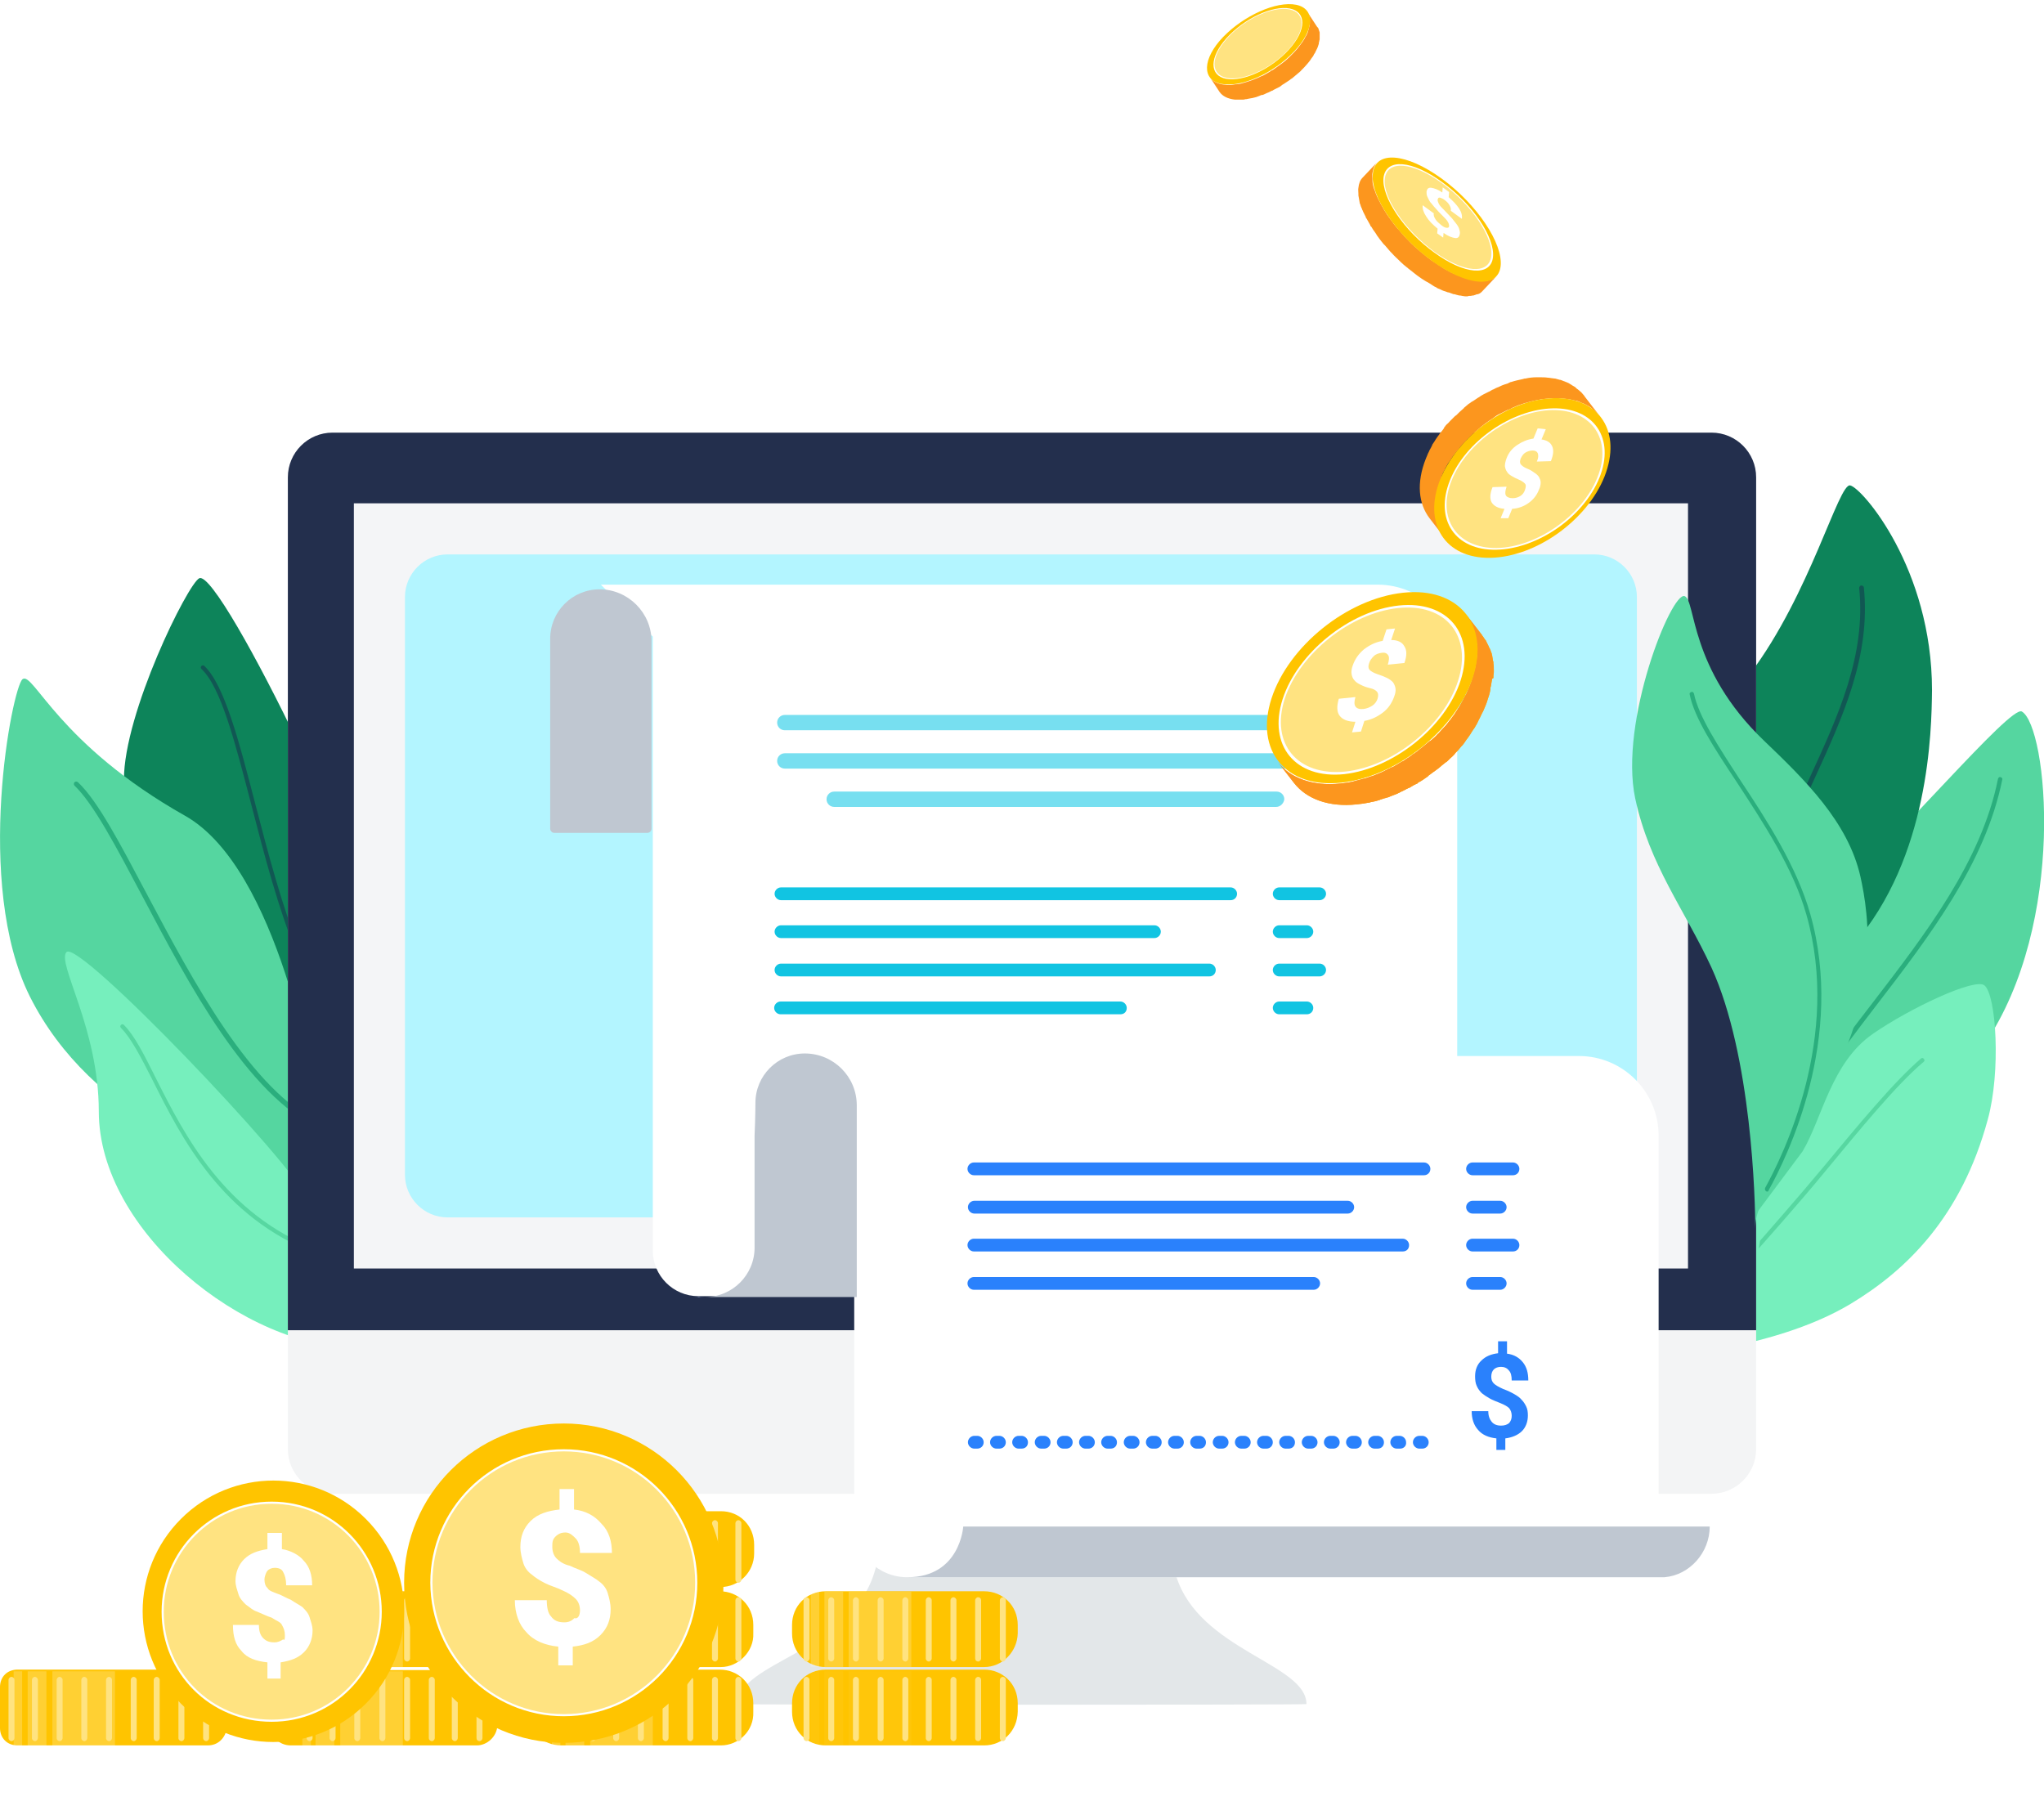 <?xml version="1.0" encoding="utf-8"?>
<!-- Generator: Adobe Illustrator 25.2.1, SVG Export Plug-In . SVG Version: 6.00 Build 0)  -->
<svg version="1.1" id="Layer_1" xmlns="http://www.w3.org/2000/svg" xmlns:xlink="http://www.w3.org/1999/xlink" x="0px" y="0px"
	 viewBox="0 0 480 422" style="enable-background:new 0 0 480 422;" xml:space="preserve">
<style type="text/css">
	.st0{fill:#55D6A0;}
	.st1{fill:#0D845A;}
	.st2{filter:url(#Adobe_OpacityMaskFilter);}
	.st3{filter:url(#Adobe_OpacityMaskFilter_1_);}
	.st4{mask:url(#SVGID_1_);fill:url(#SVGID_2_);}
	.st5{opacity:0.5;fill:#162B4D;}
	.st6{filter:url(#Adobe_OpacityMaskFilter_2_);}
	.st7{filter:url(#Adobe_OpacityMaskFilter_3_);}
	.st8{mask:url(#SVGID_3_);fill:url(#SVGID_4_);}
	.st9{opacity:0.5;fill:#00875A;}
	.st10{fill:#76EFBD;}
	.st11{filter:url(#Adobe_OpacityMaskFilter_4_);}
	.st12{filter:url(#Adobe_OpacityMaskFilter_5_);}
	.st13{mask:url(#SVGID_5_);fill:url(#SVGID_6_);}
	.st14{fill:#57D7A1;}
	.st15{filter:url(#Adobe_OpacityMaskFilter_6_);}
	.st16{filter:url(#Adobe_OpacityMaskFilter_7_);}
	.st17{mask:url(#SVGID_7_);fill:url(#SVGID_8_);}
	.st18{filter:url(#Adobe_OpacityMaskFilter_8_);}
	.st19{filter:url(#Adobe_OpacityMaskFilter_9_);}
	.st20{mask:url(#SVGID_9_);fill:url(#SVGID_10_);}
	.st21{filter:url(#Adobe_OpacityMaskFilter_10_);}
	.st22{filter:url(#Adobe_OpacityMaskFilter_11_);}
	.st23{mask:url(#SVGID_11_);fill:url(#SVGID_12_);}
	.st24{fill:#E3E7E9;}
	.st25{fill:#F3F4F5;}
	.st26{fill:#232F4D;}
	.st27{fill:#F4F5F7;}
	.st28{fill:#B3F5FF;}
	.st29{filter:url(#Adobe_OpacityMaskFilter_12_);}
	.st30{filter:url(#Adobe_OpacityMaskFilter_13_);}
	.st31{mask:url(#SVGID_13_);fill:url(#SVGID_14_);}
	.st32{fill:#FFC400;}
	.st33{opacity:0.2;fill:#FFFFFF;enable-background:new    ;}
	.st34{fill:#FFE381;}
	.st35{opacity:0.2;}
	.st36{fill:#FFE381;stroke:#FFFFFF;stroke-width:0.5;stroke-miterlimit:10;}
	.st37{fill:#FFFFFF;}
	.st38{fill:#77DFF0;}
	.st39{fill:#BFC7D1;}
	.st40{fill:#A0B2DE;}
	.st41{fill:#11C4E2;}
	.st42{fill:#2A81FC;}
	.st43{enable-background:new    ;}
	.st44{fill:url(#SVGID_15_);}
	.st45{fill:#FC961E;}
</style>
<g>
	<g>
		<g>
			<g>
				<g>
					<g>
						<g>
							<path class="st0" d="M474.8,167.1c-2.7-1.6-29.6,30.7-46.5,45.5c-10,8.8-21.5,57.7-21.5,57.7s1.5,13.8,2.4,17.6
								c19.2-9.3,38.5-15.5,56.8-42.6C485.5,216.7,480.8,170.6,474.8,167.1z"/>
						</g>
					</g>
					<g>
						<g>
							<g>
								<path class="st1" d="M411,158.2c-9.6,12.7-3.3,31.5-0.8,47.3c1.7,10.7,3.4,21.4,5.1,32.1c7.1-3.9,13.5-8.3,20-15.8
									c17.8-20.5,18.3-50.1,18.4-59.7c0-28.6-16.4-47.5-19.2-48.1C431.8,113.3,425.1,139.5,411,158.2z"/>
							</g>
						</g>
					</g>
				</g>
				<defs>
					<filter id="Adobe_OpacityMaskFilter" filterUnits="userSpaceOnUse" x="411.1" y="137.5" width="26.7" height="97.9">
						<feFlood  style="flood-color:white;flood-opacity:1" result="back"/>
						<feBlend  in="SourceGraphic" in2="back" mode="normal"/>
					</filter>
				</defs>
				<mask maskUnits="userSpaceOnUse" x="411.1" y="137.5" width="26.7" height="97.9" id="SVGID_1_">
					<g class="st2">
						<defs>
							<filter id="Adobe_OpacityMaskFilter_1_" filterUnits="userSpaceOnUse" x="411.1" y="137.5" width="26.7" height="97.9">
								<feFlood  style="flood-color:white;flood-opacity:1" result="back"/>
								<feBlend  in="SourceGraphic" in2="back" mode="normal"/>
							</filter>
						</defs>
						<mask maskUnits="userSpaceOnUse" x="411.1" y="137.5" width="26.7" height="97.9" id="SVGID_1_">
						</mask>
						<linearGradient id="SVGID_2_" gradientUnits="userSpaceOnUse" x1="437.847" y1="186.483" x2="411.128" y2="186.483">
							<stop  offset="0" style="stop-color:#4D4D4D"/>
							<stop  offset="1" style="stop-color:#FFFFFF"/>
						</linearGradient>
						<path class="st4" d="M411.8,235.4c-0.3,0-0.5-0.2-0.5-0.5c-1-20.3,6.5-36.5,13.7-52.3c6.8-14.8,13.2-28.8,11.6-44.5
							c0-0.3,0.2-0.6,0.5-0.6c0.3,0,0.6,0.2,0.6,0.5c1.6,16-4.8,30.1-11.7,45.1c-7.2,15.6-14.6,31.8-13.6,51.8
							C412.3,235.2,412.1,235.4,411.8,235.4C411.8,235.4,411.8,235.4,411.8,235.4z"/>
					</g>
				</mask>
				<path class="st5" d="M411.8,235.4c-0.3,0-0.5-0.2-0.5-0.5c-1-20.3,6.5-36.5,13.7-52.3c6.8-14.8,13.2-28.8,11.6-44.5
					c0-0.3,0.2-0.6,0.5-0.6c0.3,0,0.6,0.2,0.6,0.5c1.6,16-4.8,30.1-11.7,45.1c-7.2,15.6-14.6,31.8-13.6,51.8
					C412.3,235.2,412.1,235.4,411.8,235.4C411.8,235.4,411.8,235.4,411.8,235.4z"/>
				<defs>
					<filter id="Adobe_OpacityMaskFilter_2_" filterUnits="userSpaceOnUse" x="417.8" y="182.3" width="52.5" height="88">
						<feFlood  style="flood-color:white;flood-opacity:1" result="back"/>
						<feBlend  in="SourceGraphic" in2="back" mode="normal"/>
					</filter>
				</defs>
				<mask maskUnits="userSpaceOnUse" x="417.8" y="182.3" width="52.5" height="88" id="SVGID_3_">
					<g class="st6">
						<defs>
							<filter id="Adobe_OpacityMaskFilter_3_" filterUnits="userSpaceOnUse" x="417.8" y="182.3" width="52.5" height="88">
								<feFlood  style="flood-color:white;flood-opacity:1" result="back"/>
								<feBlend  in="SourceGraphic" in2="back" mode="normal"/>
							</filter>
						</defs>
						<mask maskUnits="userSpaceOnUse" x="417.8" y="182.3" width="52.5" height="88" id="SVGID_3_">
						</mask>
						<linearGradient id="SVGID_4_" gradientUnits="userSpaceOnUse" x1="470.296" y1="226.307" x2="417.844" y2="226.307">
							<stop  offset="0" style="stop-color:#4D4D4D"/>
							<stop  offset="1" style="stop-color:#FFFFFF"/>
						</linearGradient>
						<path class="st8" d="M418.4,270.3c-0.1,0-0.1,0-0.2,0c-0.3-0.1-0.4-0.4-0.3-0.7c4.1-10.9,12.6-22.1,21.7-33.9
							c12.6-16.4,25.7-33.4,29.6-52.8c0.1-0.3,0.3-0.5,0.6-0.4c0.3,0.1,0.5,0.3,0.4,0.6c-4,19.7-17.1,36.8-29.8,53.3
							c-9,11.8-17.6,22.9-21.6,33.7C418.8,270.2,418.6,270.3,418.4,270.3z"/>
					</g>
				</mask>
				<path class="st9" d="M418.4,270.3c-0.1,0-0.1,0-0.2,0c-0.3-0.1-0.4-0.4-0.3-0.7c4.1-10.9,12.6-22.1,21.7-33.9
					c12.6-16.4,25.7-33.4,29.6-52.8c0.1-0.3,0.3-0.5,0.6-0.4c0.3,0.1,0.5,0.3,0.4,0.6c-4,19.7-17.1,36.8-29.8,53.3
					c-9,11.8-17.6,22.9-21.6,33.7C418.8,270.2,418.6,270.3,418.4,270.3z"/>
			</g>
			<g>
				<g>
					<path class="st10" d="M466,231.4c-2.2-1.8-17.4,5.3-26.2,11.4c-9.8,6.8-11.9,19.9-16.5,27.6l-36.2,48.5c0,0,28.7-1.4,47.5-12.7
						c13.1-7.9,26-20.4,32.2-43.3C469.9,251.7,468.8,233.6,466,231.4z"/>
				</g>
				<defs>
					<filter id="Adobe_OpacityMaskFilter_4_" filterUnits="userSpaceOnUse" x="413" y="248.5" width="38.9" height="44.6">
						<feFlood  style="flood-color:white;flood-opacity:1" result="back"/>
						<feBlend  in="SourceGraphic" in2="back" mode="normal"/>
					</filter>
				</defs>
				<mask maskUnits="userSpaceOnUse" x="413" y="248.5" width="38.9" height="44.6" id="SVGID_5_">
					<g class="st11">
						<defs>
							<filter id="Adobe_OpacityMaskFilter_5_" filterUnits="userSpaceOnUse" x="413" y="248.5" width="38.9" height="44.6">
								<feFlood  style="flood-color:white;flood-opacity:1" result="back"/>
								<feBlend  in="SourceGraphic" in2="back" mode="normal"/>
							</filter>
						</defs>
						<mask maskUnits="userSpaceOnUse" x="413" y="248.5" width="38.9" height="44.6" id="SVGID_5_">
						</mask>
						
							<linearGradient id="SVGID_6_" gradientUnits="userSpaceOnUse" x1="421.438" y1="276.883" x2="452.796" y2="276.883" gradientTransform="matrix(0.987 0.16 -0.16 0.987 45.32 -72.392)">
							<stop  offset="0" style="stop-color:#4D4D4D"/>
							<stop  offset="1" style="stop-color:#FFFFFF"/>
						</linearGradient>
						<path class="st13" d="M413.3,291.4c0,0,9.3-10.6,14.7-17.1c8.2-9.9,16.7-20.2,23.1-25.7c0.2-0.2,0.5-0.2,0.7,0.1
							c0.2,0.2,0.2,0.5-0.1,0.7c-6.4,5.4-14.8,15.7-23,25.6c-5.8,7.1-15.7,18.2-15.7,18.2L413.3,291.4z"/>
					</g>
				</mask>
				<path class="st14" d="M413.3,291.4c0,0,9.3-10.6,14.7-17.1c8.2-9.9,16.7-20.2,23.1-25.7c0.2-0.2,0.5-0.2,0.7,0.1
					c0.2,0.2,0.2,0.5-0.1,0.7c-6.4,5.4-14.8,15.7-23,25.6c-5.8,7.1-15.7,18.2-15.7,18.2L413.3,291.4z"/>
			</g>
		</g>
		<g>
			<g>
				<g>
					<g>
						<path class="st1" d="M70.3,175.1c6.1,12.8,9.8,25.8,10.5,39.6c0.5,9.4,1,18.8,1.5,28.3c-7.6-5.2-53.3-17.4-53.2-59.9
							c0-15.7,15-46,17.7-47.3C49.3,134.6,60.4,154.4,70.3,175.1z"/>
					</g>
				</g>
				<defs>
					<filter id="Adobe_OpacityMaskFilter_6_" filterUnits="userSpaceOnUse" x="47.2" y="156.1" width="41" height="91.5">
						<feFlood  style="flood-color:white;flood-opacity:1" result="back"/>
						<feBlend  in="SourceGraphic" in2="back" mode="normal"/>
					</filter>
				</defs>
				<mask maskUnits="userSpaceOnUse" x="47.2" y="156.1" width="41" height="91.5" id="SVGID_7_">
					<g class="st15">
						<defs>
							<filter id="Adobe_OpacityMaskFilter_7_" filterUnits="userSpaceOnUse" x="47.2" y="156.1" width="41" height="91.5">
								<feFlood  style="flood-color:white;flood-opacity:1" result="back"/>
								<feBlend  in="SourceGraphic" in2="back" mode="normal"/>
							</filter>
						</defs>
						<mask maskUnits="userSpaceOnUse" x="47.2" y="156.1" width="41" height="91.5" id="SVGID_7_">
						</mask>
						<linearGradient id="SVGID_8_" gradientUnits="userSpaceOnUse" x1="47.228" y1="201.883" x2="88.252" y2="201.883">
							<stop  offset="0" style="stop-color:#333333"/>
							<stop  offset="1" style="stop-color:#FFFFFF"/>
						</linearGradient>
						<path class="st17" d="M87.7,247.7c-0.1,0-0.1,0-0.2,0c-15.1-7.2-22.5-35.6-28.4-58.4c-3.9-15-7.2-27.9-11.8-32.2
							c-0.2-0.2-0.2-0.5,0-0.7c0.2-0.2,0.5-0.2,0.7,0c4.7,4.5,8.1,17.5,12,32.6c5.9,22.6,13.2,50.8,27.8,57.8
							c0.3,0.1,0.4,0.4,0.2,0.7C88.1,247.5,87.9,247.7,87.7,247.7z"/>
					</g>
				</mask>
				<path class="st5" d="M87.7,247.7c-0.1,0-0.1,0-0.2,0c-15.1-7.2-22.5-35.6-28.4-58.4c-3.9-15-7.2-27.9-11.8-32.2
					c-0.2-0.2-0.2-0.5,0-0.7c0.2-0.2,0.5-0.2,0.7,0c4.7,4.5,8.1,17.5,12,32.6c5.9,22.6,13.2,50.8,27.8,57.8c0.3,0.1,0.4,0.4,0.2,0.7
					C88.1,247.5,87.9,247.7,87.7,247.7z"/>
			</g>
			<g>
				<g>
					<g>
						<path class="st0" d="M5.3,159.5c2.5-1.9,8.4,15.3,38.2,32.1c22.1,12.5,30.2,64.1,30.2,64.1s0.6,21.9,0,25.6
							C53.2,273.8,21.5,262.9,7,234C-6.2,207.5,2.9,161.3,5.3,159.5z"/>
					</g>
				</g>
			</g>
			<defs>
				<filter id="Adobe_OpacityMaskFilter_8_" filterUnits="userSpaceOnUse" x="17.3" y="183.6" width="58.5" height="81.6">
					<feFlood  style="flood-color:white;flood-opacity:1" result="back"/>
					<feBlend  in="SourceGraphic" in2="back" mode="normal"/>
				</filter>
			</defs>
			<mask maskUnits="userSpaceOnUse" x="17.3" y="183.6" width="58.5" height="81.6" id="SVGID_9_">
				<g class="st18">
					<defs>
						<filter id="Adobe_OpacityMaskFilter_9_" filterUnits="userSpaceOnUse" x="17.3" y="183.6" width="58.5" height="81.6">
							<feFlood  style="flood-color:white;flood-opacity:1" result="back"/>
							<feBlend  in="SourceGraphic" in2="back" mode="normal"/>
						</filter>
					</defs>
					<mask maskUnits="userSpaceOnUse" x="17.3" y="183.6" width="58.5" height="81.6" id="SVGID_9_">
					</mask>
					<linearGradient id="SVGID_10_" gradientUnits="userSpaceOnUse" x1="17.265" y1="224.389" x2="75.773" y2="224.389">
						<stop  offset="0" style="stop-color:#333333"/>
						<stop  offset="1" style="stop-color:#FFFFFF"/>
					</linearGradient>
					<path class="st20" d="M75.2,265.2c-0.1,0-0.2,0-0.2-0.1c-17-8.1-30.6-33.8-41.5-54.5c-6.2-11.7-11.5-21.8-16-26.1
						c-0.2-0.2-0.2-0.6,0-0.8c0.2-0.2,0.6-0.2,0.8,0c4.7,4.4,10,14.6,16.2,26.3c10.9,20.5,24.4,46.1,41,54c0.3,0.1,0.4,0.5,0.3,0.7
						C75.6,265.1,75.4,265.2,75.2,265.2z"/>
				</g>
			</mask>
			<path class="st9" d="M75.2,265.2c-0.1,0-0.2,0-0.2-0.1c-17-8.1-30.6-33.8-41.5-54.5c-6.2-11.7-11.5-21.8-16-26.1
				c-0.2-0.2-0.2-0.6,0-0.8c0.2-0.2,0.6-0.2,0.8,0c4.7,4.4,10,14.6,16.2,26.3c10.9,20.5,24.4,46.1,41,54c0.3,0.1,0.4,0.5,0.3,0.7
				C75.6,265.1,75.4,265.2,75.2,265.2z"/>
			<g>
				<g>
					<g>
						<g>
							<path class="st10" d="M15.6,223.6c2.8-3.2,53.4,49.9,56.6,58L84,316.6c-26.5,0-60.8-27.4-60.8-55.6
								C23.2,241.5,13.3,226.2,15.6,223.6z"/>
						</g>
					</g>
				</g>
				<defs>
					<filter id="Adobe_OpacityMaskFilter_10_" filterUnits="userSpaceOnUse" x="28.3" y="240.5" width="46.6" height="53.9">
						<feFlood  style="flood-color:white;flood-opacity:1" result="back"/>
						<feBlend  in="SourceGraphic" in2="back" mode="normal"/>
					</filter>
				</defs>
				<mask maskUnits="userSpaceOnUse" x="28.3" y="240.5" width="46.6" height="53.9" id="SVGID_11_">
					<g class="st21">
						<defs>
							<filter id="Adobe_OpacityMaskFilter_11_" filterUnits="userSpaceOnUse" x="28.3" y="240.5" width="46.6" height="53.9">
								<feFlood  style="flood-color:white;flood-opacity:1" result="back"/>
								<feBlend  in="SourceGraphic" in2="back" mode="normal"/>
							</filter>
						</defs>
						<mask maskUnits="userSpaceOnUse" x="28.3" y="240.5" width="46.6" height="53.9" id="SVGID_11_">
						</mask>
						<linearGradient id="SVGID_12_" gradientUnits="userSpaceOnUse" x1="28.271" y1="267.437" x2="74.888" y2="267.437">
							<stop  offset="0" style="stop-color:#333333"/>
							<stop  offset="1" style="stop-color:#FFFFFF"/>
						</linearGradient>
						<path class="st23" d="M74.4,294.4c-0.1,0-0.1,0-0.2,0c-22.2-8.5-31.6-27.2-38.4-40.8c-2.7-5.3-5-9.8-7.4-12.2
							c-0.2-0.2-0.2-0.5,0-0.7c0.2-0.2,0.5-0.2,0.7,0c2.5,2.5,4.7,6.9,7.5,12.5c6.8,13.5,16.1,31.9,37.9,40.3
							c0.3,0.1,0.4,0.4,0.3,0.6C74.8,294.3,74.6,294.4,74.4,294.4z"/>
					</g>
				</mask>
				<path class="st14" d="M74.4,294.4c-0.1,0-0.1,0-0.2,0c-22.2-8.5-31.6-27.2-38.4-40.8c-2.7-5.3-5-9.8-7.4-12.2
					c-0.2-0.2-0.2-0.5,0-0.7c0.2-0.2,0.5-0.2,0.7,0c2.5,2.5,4.7,6.9,7.5,12.5c6.8,13.5,16.1,31.9,37.9,40.3c0.3,0.1,0.4,0.4,0.3,0.6
					C74.8,294.3,74.6,294.4,74.4,294.4z"/>
			</g>
		</g>
		<g>
			<g>
				<g>
					<path class="st24" d="M211.5,341.3c0,0-2.6,16.6-6.2,28.1c-5.9,18.8-32,20.8-32,30.8c0,0.2,133.5,0.2,133.5,0
						c0-9.5-25.2-12.6-30.6-30.1c-4.1-13.1-5.4-28.7-5.4-28.7H211.5z"/>
				</g>
				<g>
					<path class="st25" d="M412.4,340.3c0,5.8-4.7,10.5-10.5,10.5H78.1c-5.8,0-10.5-4.7-10.5-10.5V112.1c0-5.8,4.7-10.5,10.5-10.5
						h323.8c5.8,0,10.5,4.7,10.5,10.5V340.3z"/>
					<path class="st26" d="M412.4,312.4H67.6V112.1c0-5.8,4.7-10.5,10.5-10.5h323.8c5.8,0,10.5,4.7,10.5,10.5V312.4z"/>
					<rect x="83.1" y="118.2" class="st27" width="313.3" height="179.7"/>
					<path class="st28" d="M95.1,275.9V140.2c0-5.5,4.5-10,10-10h269.3c5.5,0,10,4.5,10,10v135.7c0,5.5-4.5,10-10,10H105.1
						C99.6,285.9,95.1,281.4,95.1,275.9z"/>
				</g>
				<path class="st28" d="M248,331.7c0,4.5-3.7,8.2-8.2,8.2c-4.5,0-8.2-3.7-8.2-8.2s3.7-8.2,8.2-8.2
					C244.3,323.5,248,327.2,248,331.7z"/>
			</g>
		</g>
		<g>
			<g>
				<g>
					<path class="st0" d="M436.9,205.9c-2.9-12.9-13.1-22.8-22.7-32c-17.6-16.9-15.9-32.9-18.6-33.9c-3.1-1.1-15.4,29.4-11.6,47.5
						c3.4,15.8,11.6,26.1,17.9,39.7c9.5,20.8,10.3,54.9,10.3,61.3c0-3,0.8-7.7,13.8-28.3C442.3,235.8,438.8,214.5,436.9,205.9z"/>
				</g>
			</g>
			<defs>
				<filter id="Adobe_OpacityMaskFilter_12_" filterUnits="userSpaceOnUse" x="396.8" y="162.5" width="30.9" height="117.3">
					<feFlood  style="flood-color:white;flood-opacity:1" result="back"/>
					<feBlend  in="SourceGraphic" in2="back" mode="normal"/>
				</filter>
			</defs>
			<mask maskUnits="userSpaceOnUse" x="396.8" y="162.5" width="30.9" height="117.3" id="SVGID_13_">
				<g class="st29">
					<defs>
						<filter id="Adobe_OpacityMaskFilter_13_" filterUnits="userSpaceOnUse" x="396.8" y="162.5" width="30.9" height="117.3">
							<feFlood  style="flood-color:white;flood-opacity:1" result="back"/>
							<feBlend  in="SourceGraphic" in2="back" mode="normal"/>
						</filter>
					</defs>
					<mask maskUnits="userSpaceOnUse" x="396.8" y="162.5" width="30.9" height="117.3" id="SVGID_13_">
					</mask>
					
						<linearGradient id="SVGID_14_" gradientUnits="userSpaceOnUse" x1="429.733" y1="222.805" x2="395.139" y2="222.805" gradientTransform="matrix(0.999 5.090000e-02 -5.090000e-02 0.999 10.625 -22.059)">
						<stop  offset="0" style="stop-color:#4D4D4D"/>
						<stop  offset="1" style="stop-color:#FFFFFF"/>
					</linearGradient>
					<path class="st31" d="M414.9,279.8c-0.1,0-0.2,0-0.2-0.1c-0.2-0.1-0.3-0.4-0.2-0.7c4.3-7.8,17.9-35.4,9.7-64.2
						c-3.1-11-10.2-21.7-16.4-31.2c-5.3-8-9.9-15-11-20.5c-0.1-0.3,0.1-0.5,0.4-0.6c0.3-0.1,0.5,0.1,0.6,0.4
						c1.1,5.3,5.6,12.2,10.8,20.2c6.3,9.5,13.3,20.3,16.5,31.5c8.3,29.2-5.4,57.1-9.8,65C415.3,279.8,415.1,279.9,414.9,279.8z"/>
				</g>
			</mask>
			<path class="st9" d="M414.9,279.8c-0.1,0-0.2,0-0.2-0.1c-0.2-0.1-0.3-0.4-0.2-0.7c4.3-7.8,17.9-35.4,9.7-64.2
				c-3.1-11-10.2-21.7-16.4-31.2c-5.3-8-9.9-15-11-20.5c-0.1-0.3,0.1-0.5,0.4-0.6c0.3-0.1,0.5,0.1,0.6,0.4
				c1.1,5.3,5.6,12.2,10.8,20.2c6.3,9.5,13.3,20.3,16.5,31.5c8.3,29.2-5.4,57.1-9.8,65C415.3,279.8,415.1,279.9,414.9,279.8z"/>
		</g>
	</g>
	<g>
		<path class="st32" d="M231.1,409.9h-37.2c-4.4,0-7.9-3.4-7.9-7.9v-2c0-4.4,3.4-7.9,7.9-7.9h37.2c4.4,0,7.9,3.4,7.9,7.9v2
			C238.9,406.5,235.5,409.9,231.1,409.9z"/>
		<path class="st32" d="M231.1,391.5h-37.2c-4.4,0-7.9-3.4-7.9-7.9v-2c0-4.4,3.4-7.9,7.9-7.9h37.2c4.4,0,7.9,3.4,7.9,7.9v2
			C238.9,387.8,235.5,391.5,231.1,391.5z"/>
		<path class="st32" d="M169.3,409.9h-37.5c-4.4,0-7.9-3.4-7.9-7.9v-2c0-4.4,3.4-7.9,7.9-7.9H169c4.4,0,7.9,3.4,7.9,7.9v2
			C177.1,406.5,173.4,409.9,169.3,409.9z"/>
		<path class="st32" d="M169.3,391.5h-37.5c-4.4,0-7.9-3.4-7.9-7.9v-2c0-4.4,3.4-7.9,7.9-7.9H169c4.4,0,7.9,3.4,7.9,7.9v2
			C177.1,387.8,173.4,391.5,169.3,391.5z"/>
		<path class="st32" d="M169.3,372.7h-37.2c-4.4,0-7.9-3.4-7.9-7.9v-2c0-4.4,3.4-7.9,7.9-7.9h37.2c4.4,0,7.8,3.4,7.8,7.9v2
			C177.1,369.3,173.4,372.7,169.3,372.7z"/>
		<path class="st32" d="M112,409.9H68.3c-2.7,0-4.8-2-4.8-4.8V397c0-2.7,2-4.8,4.8-4.8H112c2.7,0,4.8,2,4.8,4.8v8.2
			C116.7,407.9,114.3,409.9,112,409.9z"/>
		<path class="st32" d="M112.6,391.5H67.6c-2,0-4.1-1.7-4.1-4.1v-9.6c0-2,1.7-4.1,4.1-4.1h45.1c2,0,4.1,1.7,4.1,4.1v9.6
			C116.7,389.8,114.7,391.5,112.6,391.5z"/>
		<path class="st33" d="M78.5,392.5h-4.4v17.7h4.4V392.5z"/>
		<path class="st33" d="M71,410.2h2v-17.7h-2V410.2z"/>
		<path class="st33" d="M94.5,392.5H79.9v17.7h14.7V392.5z"/>
		<path class="st33" d="M137.2,392.5h-4.4v17.7h4.4V392.5z"/>
		<path class="st33" d="M129.6,410.2h2v-17.7h-2V410.2z"/>
		<path class="st33" d="M153.3,392.5h-14.7v17.7h14.7V392.5z"/>
		<path class="st33" d="M137.2,373.8h-4.4v17.7h4.4V373.8z"/>
		<path class="st33" d="M129.6,391.4h2v-17.7h-2V391.4z"/>
		<path class="st33" d="M153.3,373.8h-14.7v17.7h14.7V373.8z"/>
		<path class="st33" d="M78.5,373.8h-4.4v17.7h4.4V373.8z"/>
		<path class="st33" d="M71,391.4h2v-17.7h-2V391.4z"/>
		<path class="st33" d="M94.5,373.8H79.9v17.7h14.7V373.8z"/>
		<path class="st34" d="M113.3,389.5c0,0.3-0.3,0.7-0.7,0.7s-0.7-0.3-0.7-0.7v-13.7c0-0.3,0.3-0.7,0.7-0.7s0.7,0.3,0.7,0.7V389.5z"
			/>
		<path class="st34" d="M107.5,389.5c0,0.3-0.3,0.7-0.7,0.7c-0.3,0-0.7-0.3-0.7-0.7v-13.7c0-0.3,0.3-0.7,0.7-0.7
			c0.3,0,0.7,0.3,0.7,0.7V389.5z"/>
		<path class="st34" d="M102.1,389.5c0,0.3-0.3,0.7-0.7,0.7c-0.3,0-0.7-0.3-0.7-0.7v-13.7c0-0.3,0.3-0.7,0.7-0.7
			c0.3,0,0.7,0.3,0.7,0.7V389.5z"/>
		<path class="st34" d="M96.3,389.5c0,0.3-0.3,0.7-0.7,0.7c-0.3,0-0.7-0.3-0.7-0.7v-13.7c0-0.3,0.3-0.7,0.7-0.7
			c0.3,0,0.7,0.3,0.7,0.7V389.5z"/>
		<path class="st34" d="M90.5,389.5c0,0.3-0.3,0.7-0.7,0.7c-0.3,0-0.7-0.3-0.7-0.7v-13.7c0-0.3,0.3-0.7,0.7-0.7
			c0.3,0,0.7,0.3,0.7,0.7V389.5z"/>
		<path class="st34" d="M84.6,389.5c0,0.3-0.3,0.7-0.7,0.7c-0.3,0-0.7-0.3-0.7-0.7v-13.7c0-0.3,0.3-0.7,0.7-0.7
			c0.3,0,0.7,0.3,0.7,0.7V389.5z"/>
		<path class="st34" d="M78.8,389.5c0,0.3-0.3,0.7-0.7,0.7c-0.3,0-0.7-0.3-0.7-0.7v-13.7c0-0.3,0.3-0.7,0.7-0.7
			c0.3,0,0.7,0.3,0.7,0.7V389.5z"/>
		<path class="st34" d="M73.4,389.5c0,0.3-0.3,0.7-0.7,0.7c-0.3,0-0.7-0.3-0.7-0.7v-13.7c0-0.3,0.3-0.7,0.7-0.7
			c0.3,0,0.7,0.3,0.7,0.7V389.5z"/>
		<path class="st34" d="M67.6,389.5c0,0.3-0.3,0.7-0.7,0.7c-0.3,0-0.7-0.3-0.7-0.7v-13.7c0-0.3,0.3-0.7,0.7-0.7
			c0.3,0,0.7,0.3,0.7,0.7V389.5z"/>
		<path class="st34" d="M113.3,408.2c0,0.3-0.3,0.7-0.7,0.7s-0.7-0.3-0.7-0.7v-13.7c0-0.3,0.3-0.7,0.7-0.7s0.7,0.3,0.7,0.7V408.2z"
			/>
		<path class="st34" d="M107.5,408.2c0,0.3-0.3,0.7-0.7,0.7c-0.3,0-0.7-0.3-0.7-0.7v-13.7c0-0.3,0.3-0.7,0.7-0.7
			c0.3,0,0.7,0.3,0.7,0.7V408.2z"/>
		<path class="st34" d="M102.1,408.2c0,0.3-0.3,0.7-0.7,0.7c-0.3,0-0.7-0.3-0.7-0.7v-13.7c0-0.3,0.3-0.7,0.7-0.7
			c0.3,0,0.7,0.3,0.7,0.7V408.2z"/>
		<path class="st34" d="M96.3,408.2c0,0.3-0.3,0.7-0.7,0.7c-0.3,0-0.7-0.3-0.7-0.7v-13.7c0-0.3,0.3-0.7,0.7-0.7
			c0.3,0,0.7,0.3,0.7,0.7V408.2z"/>
		<path class="st34" d="M90.5,408.2c0,0.3-0.3,0.7-0.7,0.7c-0.3,0-0.7-0.3-0.7-0.7v-13.7c0-0.3,0.3-0.7,0.7-0.7
			c0.3,0,0.7,0.3,0.7,0.7V408.2z"/>
		<path class="st34" d="M84.6,408.2c0,0.3-0.3,0.7-0.7,0.7c-0.3,0-0.7-0.3-0.7-0.7v-13.7c0-0.3,0.3-0.7,0.7-0.7
			c0.3,0,0.7,0.3,0.7,0.7V408.2z"/>
		<path class="st34" d="M78.8,408.2c0,0.3-0.3,0.7-0.7,0.7c-0.3,0-0.7-0.3-0.7-0.7v-13.7c0-0.3,0.3-0.7,0.7-0.7
			c0.3,0,0.7,0.3,0.7,0.7V408.2z"/>
		<path class="st34" d="M73.4,408.2c0,0.3-0.3,0.7-0.7,0.7c-0.3,0-0.7-0.3-0.7-0.7v-13.7c0-0.3,0.3-0.7,0.7-0.7
			c0.3,0,0.7,0.3,0.7,0.7V408.2z"/>
		<path class="st34" d="M67.6,408.2c0,0.3-0.3,0.7-0.7,0.7c-0.3,0-0.7-0.3-0.7-0.7v-13.7c0-0.3,0.3-0.7,0.7-0.7
			c0.3,0,0.7,0.3,0.7,0.7V408.2z"/>
		<path class="st32" d="M48.8,409.9H4.1c-2.4,0-4.1-1.7-4.1-4.1v-9.6c0-2.4,1.7-4.1,4.1-4.1h45.1c2.4,0,4.1,1.7,4.1,4.1v9.6
			C52.9,408.2,51.2,409.9,48.8,409.9z"/>
		<path class="st33" d="M10.9,392.5H6.5v17.7h4.4V392.5z"/>
		<path class="st33" d="M3.2,410.2h2v-17.7h-2V410.2z"/>
		<path class="st33" d="M27,392.5H12.3v17.7H27V392.5z"/>
		<path class="st34" d="M49.1,408.2c0,0.3-0.3,0.7-0.7,0.7c-0.3,0-0.7-0.3-0.7-0.7v-13.7c0-0.3,0.3-0.7,0.7-0.7
			c0.3,0,0.7,0.3,0.7,0.7V408.2z"/>
		<path class="st34" d="M43.3,408.2c0,0.3-0.3,0.7-0.7,0.7c-0.3,0-0.7-0.3-0.7-0.7v-13.7c0-0.3,0.3-0.7,0.7-0.7
			c0.3,0,0.7,0.3,0.7,0.7V408.2z"/>
		<path class="st34" d="M37.5,408.2c0,0.3-0.3,0.7-0.7,0.7c-0.3,0-0.7-0.3-0.7-0.7v-13.7c0-0.3,0.3-0.7,0.7-0.7
			c0.3,0,0.7,0.3,0.7,0.7V408.2z"/>
		<path class="st34" d="M32.1,408.2c0,0.3-0.3,0.7-0.7,0.7c-0.3,0-0.7-0.3-0.7-0.7v-13.7c0-0.3,0.3-0.7,0.7-0.7
			c0.3,0,0.7,0.3,0.7,0.7V408.2z"/>
		<path class="st34" d="M26.3,408.2c0,0.3-0.3,0.7-0.7,0.7c-0.3,0-0.7-0.3-0.7-0.7v-13.7c0-0.3,0.3-0.7,0.7-0.7
			c0.3,0,0.7,0.3,0.7,0.7V408.2z"/>
		<path class="st34" d="M20.5,408.2c0,0.3-0.3,0.7-0.7,0.7c-0.3,0-0.7-0.3-0.7-0.7v-13.7c0-0.3,0.3-0.7,0.7-0.7
			c0.3,0,0.7,0.3,0.7,0.7V408.2z"/>
		<path class="st34" d="M14.7,408.2c0,0.3-0.3,0.7-0.7,0.7c-0.3,0-0.7-0.3-0.7-0.7v-13.7c0-0.3,0.3-0.7,0.7-0.7
			c0.3,0,0.7,0.3,0.7,0.7V408.2z"/>
		<path class="st34" d="M8.9,408.2c0,0.3-0.3,0.7-0.7,0.7c-0.3,0-0.7-0.3-0.7-0.7v-13.7c0-0.3,0.3-0.7,0.7-0.7
			c0.3,0,0.7,0.3,0.7,0.7V408.2z"/>
		<path class="st34" d="M3.4,408.2c0,0.3-0.3,0.7-0.7,0.7c-0.3,0-0.7-0.3-0.7-0.7v-13.7c0-0.3,0.3-0.7,0.7-0.7
			c0.3,0,0.7,0.3,0.7,0.7V408.2z"/>
		<path class="st34" d="M174.1,408.2c0,0.3-0.3,0.7-0.7,0.7c-0.3,0-0.7-0.3-0.7-0.7v-13.7c0-0.3,0.3-0.7,0.7-0.7
			c0.3,0,0.7,0.3,0.7,0.7V408.2z"/>
		<path class="st34" d="M168.6,408.2c0,0.3-0.3,0.7-0.7,0.7c-0.3,0-0.7-0.3-0.7-0.7v-13.7c0-0.3,0.3-0.7,0.7-0.7
			c0.3,0,0.7,0.3,0.7,0.7V408.2z"/>
		<path class="st34" d="M162.8,408.2c0,0.3-0.3,0.7-0.7,0.7c-0.3,0-0.7-0.3-0.7-0.7v-13.7c0-0.3,0.3-0.7,0.7-0.7
			c0.3,0,0.7,0.3,0.7,0.7V408.2z"/>
		<path class="st34" d="M157,408.2c0,0.3-0.3,0.7-0.7,0.7c-0.3,0-0.7-0.3-0.7-0.7v-13.7c0-0.3,0.3-0.7,0.7-0.7
			c0.3,0,0.7,0.3,0.7,0.7V408.2z"/>
		<path class="st34" d="M151.2,408.2c0,0.3-0.3,0.7-0.7,0.7c-0.3,0-0.7-0.3-0.7-0.7v-13.7c0-0.3,0.3-0.7,0.7-0.7
			c0.3,0,0.7,0.3,0.7,0.7V408.2z"/>
		<path class="st34" d="M145.4,408.2c0,0.3-0.3,0.7-0.7,0.7c-0.3,0-0.7-0.3-0.7-0.7v-13.7c0-0.3,0.3-0.7,0.7-0.7
			c0.3,0,0.7,0.3,0.7,0.7V408.2z"/>
		<path class="st34" d="M139.9,408.2c0,0.3-0.3,0.7-0.7,0.7c-0.3,0-0.7-0.3-0.7-0.7v-13.7c0-0.3,0.3-0.7,0.7-0.7
			c0.3,0,0.7,0.3,0.7,0.7V408.2z"/>
		<path class="st34" d="M134.1,408.2c0,0.3-0.3,0.7-0.7,0.7c-0.3,0-0.7-0.3-0.7-0.7v-13.7c0-0.3,0.3-0.7,0.7-0.7
			c0.3,0,0.7,0.3,0.7,0.7V408.2z"/>
		<path class="st34" d="M128.3,408.2c0,0.3-0.3,0.7-0.7,0.7c-0.3,0-0.7-0.3-0.7-0.7v-13.7c0-0.3,0.3-0.7,0.7-0.7
			c0.3,0,0.7,0.3,0.7,0.7V408.2z"/>
		<path class="st34" d="M174.1,389.5c0,0.3-0.3,0.7-0.7,0.7c-0.3,0-0.7-0.3-0.7-0.7v-13.7c0-0.3,0.3-0.7,0.7-0.7
			c0.3,0,0.7,0.3,0.7,0.7V389.5z"/>
		<path class="st34" d="M168.6,389.5c0,0.3-0.3,0.7-0.7,0.7c-0.3,0-0.7-0.3-0.7-0.7v-13.7c0-0.3,0.3-0.7,0.7-0.7
			c0.3,0,0.7,0.3,0.7,0.7V389.5z"/>
		<path class="st34" d="M162.8,389.5c0,0.3-0.3,0.7-0.7,0.7c-0.3,0-0.7-0.3-0.7-0.7v-13.7c0-0.3,0.3-0.7,0.7-0.7
			c0.3,0,0.7,0.3,0.7,0.7V389.5z"/>
		<path class="st34" d="M157,389.5c0,0.3-0.3,0.7-0.7,0.7c-0.3,0-0.7-0.3-0.7-0.7v-13.7c0-0.3,0.3-0.7,0.7-0.7
			c0.3,0,0.7,0.3,0.7,0.7V389.5z"/>
		<path class="st34" d="M151.2,389.5c0,0.3-0.3,0.7-0.7,0.7c-0.3,0-0.7-0.3-0.7-0.7v-13.7c0-0.3,0.3-0.7,0.7-0.7
			c0.3,0,0.7,0.3,0.7,0.7V389.5z"/>
		<path class="st34" d="M145.4,389.5c0,0.3-0.3,0.7-0.7,0.7c-0.3,0-0.7-0.3-0.7-0.7v-13.7c0-0.3,0.3-0.7,0.7-0.7
			c0.3,0,0.7,0.3,0.7,0.7V389.5z"/>
		<path class="st34" d="M139.9,389.5c0,0.3-0.3,0.7-0.7,0.7c-0.3,0-0.7-0.3-0.7-0.7v-13.7c0-0.3,0.3-0.7,0.7-0.7
			c0.3,0,0.7,0.3,0.7,0.7V389.5z"/>
		<path class="st34" d="M134.1,389.5c0,0.3-0.3,0.7-0.7,0.7c-0.3,0-0.7-0.3-0.7-0.7v-13.7c0-0.3,0.3-0.7,0.7-0.7
			c0.3,0,0.7,0.3,0.7,0.7V389.5z"/>
		<path class="st34" d="M128.3,389.5c0,0.3-0.3,0.7-0.7,0.7c-0.3,0-0.7-0.3-0.7-0.7v-13.7c0-0.3,0.3-0.7,0.7-0.7
			c0.3,0,0.7,0.3,0.7,0.7V389.5z"/>
		<g class="st35">
			<path class="st33" d="M137.2,355h-4.4v17.7h4.4V355z"/>
			<path class="st33" d="M129.6,372.9h2v-17.7h-2V372.9z"/>
			<path class="st33" d="M153.3,355h-14.7v17.7h14.7V355z"/>
		</g>
		<path class="st33" d="M198,373.8h-4.4v17.7h4.4V373.8z"/>
		<path class="st33" d="M190.4,391.4h2v-17.7h-2V391.4z"/>
		<path class="st33" d="M214,373.8h-14.7v17.7H214V373.8z"/>
		<g class="st35">
			<path class="st33" d="M198,392.5h-4.4v17.7h4.4V392.5z"/>
			<path class="st33" d="M190.4,410h2v-17.7h-2V410z"/>
			<path class="st33" d="M214,392.5h-14.7v17.7H214V392.5z"/>
		</g>
		<path class="st34" d="M174.1,371c0,0.3-0.3,0.7-0.7,0.7c-0.3,0-0.7-0.3-0.7-0.7v-13.3c0-0.3,0.3-0.7,0.7-0.7
			c0.3,0,0.7,0.3,0.7,0.7V371z"/>
		<path class="st34" d="M168.6,371c0,0.3-0.3,0.7-0.7,0.7c-0.3,0-0.7-0.3-0.7-0.7v-13.3c0-0.3,0.3-0.7,0.7-0.7
			c0.3,0,0.7,0.3,0.7,0.7V371z"/>
		<path class="st34" d="M162.8,371c0,0.3-0.3,0.7-0.7,0.7c-0.3,0-0.7-0.3-0.7-0.7v-13.3c0-0.3,0.3-0.7,0.7-0.7
			c0.3,0,0.7,0.3,0.7,0.7V371z"/>
		<path class="st34" d="M157,371c0,0.3-0.3,0.7-0.7,0.7c-0.3,0-0.7-0.3-0.7-0.7v-13.3c0-0.3,0.3-0.7,0.7-0.7c0.3,0,0.7,0.3,0.7,0.7
			V371z"/>
		<path class="st34" d="M151.2,371c0,0.3-0.3,0.7-0.7,0.7c-0.3,0-0.7-0.3-0.7-0.7v-13.3c0-0.3,0.3-0.7,0.7-0.7
			c0.3,0,0.7,0.3,0.7,0.7V371z"/>
		<path class="st34" d="M145.4,371c0,0.3-0.3,0.7-0.7,0.7c-0.3,0-0.7-0.3-0.7-0.7v-13.3c0-0.3,0.3-0.7,0.7-0.7
			c0.3,0,0.7,0.3,0.7,0.7V371z"/>
		<path class="st34" d="M139.9,371c0,0.3-0.3,0.7-0.7,0.7c-0.3,0-0.7-0.3-0.7-0.7v-13.3c0-0.3,0.3-0.7,0.7-0.7
			c0.3,0,0.7,0.3,0.7,0.7V371z"/>
		<path class="st34" d="M134.1,371c0,0.3-0.3,0.7-0.7,0.7c-0.3,0-0.7-0.3-0.7-0.7v-13.3c0-0.3,0.3-0.7,0.7-0.7
			c0.3,0,0.7,0.3,0.7,0.7V371z"/>
		<path class="st34" d="M128.3,371c0,0.3-0.3,0.7-0.7,0.7c-0.3,0-0.7-0.3-0.7-0.7v-13.3c0-0.3,0.3-0.7,0.7-0.7
			c0.3,0,0.7,0.3,0.7,0.7V371z"/>
		<path class="st34" d="M236.2,389.5c0,0.3-0.3,0.7-0.7,0.7c-0.3,0-0.7-0.3-0.7-0.7v-13.7c0-0.3,0.3-0.7,0.7-0.7
			c0.3,0,0.7,0.3,0.7,0.7V389.5z"/>
		<path class="st34" d="M230.4,389.5c0,0.3-0.3,0.7-0.7,0.7s-0.7-0.3-0.7-0.7v-13.7c0-0.3,0.3-0.7,0.7-0.7s0.7,0.3,0.7,0.7V389.5z"
			/>
		<path class="st34" d="M224.6,389.5c0,0.3-0.3,0.7-0.7,0.7c-0.3,0-0.7-0.3-0.7-0.7v-13.7c0-0.3,0.3-0.7,0.7-0.7
			c0.3,0,0.7,0.3,0.7,0.7V389.5z"/>
		<path class="st34" d="M218.8,389.5c0,0.3-0.3,0.7-0.7,0.7c-0.3,0-0.7-0.3-0.7-0.7v-13.7c0-0.3,0.3-0.7,0.7-0.7
			c0.3,0,0.7,0.3,0.7,0.7V389.5z"/>
		<path class="st34" d="M213.3,389.5c0,0.3-0.3,0.7-0.7,0.7c-0.3,0-0.7-0.3-0.7-0.7v-13.7c0-0.3,0.3-0.7,0.7-0.7
			c0.3,0,0.7,0.3,0.7,0.7V389.5z"/>
		<path class="st34" d="M207.5,389.5c0,0.3-0.3,0.7-0.7,0.7c-0.3,0-0.7-0.3-0.7-0.7v-13.7c0-0.3,0.3-0.7,0.7-0.7
			c0.3,0,0.7,0.3,0.7,0.7V389.5z"/>
		<path class="st34" d="M201.7,389.5c0,0.3-0.3,0.7-0.7,0.7c-0.3,0-0.7-0.3-0.7-0.7v-13.7c0-0.3,0.3-0.7,0.7-0.7
			c0.3,0,0.7,0.3,0.7,0.7V389.5z"/>
		<path class="st34" d="M195.9,389.5c0,0.3-0.3,0.7-0.7,0.7c-0.3,0-0.7-0.3-0.7-0.7v-13.7c0-0.3,0.3-0.7,0.7-0.7
			c0.3,0,0.7,0.3,0.7,0.7V389.5z"/>
		<path class="st34" d="M190.1,389.5c0,0.3-0.3,0.7-0.7,0.7c-0.3,0-0.7-0.3-0.7-0.7v-13.7c0-0.3,0.3-0.7,0.7-0.7
			c0.3,0,0.7,0.3,0.7,0.7V389.5z"/>
		<path class="st34" d="M236.2,408.2c0,0.3-0.3,0.7-0.7,0.7c-0.3,0-0.7-0.3-0.7-0.7v-13.7c0-0.3,0.3-0.7,0.7-0.7
			c0.3,0,0.7,0.3,0.7,0.7V408.2z"/>
		<path class="st34" d="M230.4,408.2c0,0.3-0.3,0.7-0.7,0.7s-0.7-0.3-0.7-0.7v-13.7c0-0.3,0.3-0.7,0.7-0.7s0.7,0.3,0.7,0.7V408.2z"
			/>
		<path class="st34" d="M224.6,408.2c0,0.3-0.3,0.7-0.7,0.7c-0.3,0-0.7-0.3-0.7-0.7v-13.7c0-0.3,0.3-0.7,0.7-0.7
			c0.3,0,0.7,0.3,0.7,0.7V408.2z"/>
		<path class="st34" d="M218.8,408.2c0,0.3-0.3,0.7-0.7,0.7c-0.3,0-0.7-0.3-0.7-0.7v-13.7c0-0.3,0.3-0.7,0.7-0.7
			c0.3,0,0.7,0.3,0.7,0.7V408.2z"/>
		<path class="st34" d="M213.3,408.2c0,0.3-0.3,0.7-0.7,0.7c-0.3,0-0.7-0.3-0.7-0.7v-13.7c0-0.3,0.3-0.7,0.7-0.7
			c0.3,0,0.7,0.3,0.7,0.7V408.2z"/>
		<path class="st34" d="M207.5,408.2c0,0.3-0.3,0.7-0.7,0.7c-0.3,0-0.7-0.3-0.7-0.7v-13.7c0-0.3,0.3-0.7,0.7-0.7
			c0.3,0,0.7,0.3,0.7,0.7V408.2z"/>
		<path class="st34" d="M201.7,408.2c0,0.3-0.3,0.7-0.7,0.7c-0.3,0-0.7-0.3-0.7-0.7v-13.7c0-0.3,0.3-0.7,0.7-0.7
			c0.3,0,0.7,0.3,0.7,0.7V408.2z"/>
		<path class="st34" d="M195.9,408.2c0,0.3-0.3,0.7-0.7,0.7c-0.3,0-0.7-0.3-0.7-0.7v-13.7c0-0.3,0.3-0.7,0.7-0.7
			c0.3,0,0.7,0.3,0.7,0.7V408.2z"/>
		<path class="st34" d="M190.1,408.2c0,0.3-0.3,0.7-0.7,0.7c-0.3,0-0.7-0.3-0.7-0.7v-13.7c0-0.3,0.3-0.7,0.7-0.7
			c0.3,0,0.7,0.3,0.7,0.7V408.2z"/>
		<path class="st32" d="M132.4,409.3c20.7,0,37.5-16.8,37.5-37.5c0-20.7-16.8-37.5-37.5-37.5S94.9,351,94.9,371.7
			C94.9,392.5,111.7,409.3,132.4,409.3z"/>
		<path class="st36" d="M132.4,402.8c17.2,0,31.1-13.9,31.1-31.1c0-17.2-13.9-31.1-31.1-31.1c-17.2,0-31.1,13.9-31.1,31.1
			C101.4,388.9,115.3,402.8,132.4,402.8z"/>
		<path class="st37" d="M136.2,378.2c0-1-0.3-2-1-2.7c-0.7-0.7-1.7-1.4-3.1-2c-1.4-0.7-2.7-1-4.1-1.7c-1.4-0.7-2.4-1.4-3.1-2
			c-1-0.7-1.7-1.7-2-2.7c-0.3-1-0.7-2.4-0.7-3.8c0-2.4,0.7-4.4,2.4-6.1c1.7-1.7,4.1-2.4,6.8-2.7v-4.8h3.4v4.8
			c2.7,0.3,4.8,1.4,6.5,3.4c1.7,1.7,2.4,4.1,2.4,6.8h-7.5c0-1.4-0.3-2.7-1-3.4c-0.7-0.7-1.4-1.4-2.4-1.4c-1,0-1.7,0.3-2.4,1
			c-0.7,0.7-0.7,1.4-0.7,2.4c0,1,0.3,2,1,2.7c0.7,0.7,1.7,1.4,3.1,1.7c1.4,0.7,2.7,1,3.8,1.7s2.4,1.4,3.1,2c1,0.7,1.7,1.7,2,2.7
			c0.3,1,0.7,2.4,0.7,3.8c0,2.4-0.7,4.4-2.4,6.1c-1.7,1.7-3.8,2.4-6.5,2.7v4.4h-3.4v-4.4c-3.1-0.3-5.8-1.4-7.5-3.4
			c-1.7-1.7-2.7-4.4-2.7-7.5h7.5c0,1.7,0.3,3.1,1,3.8c0.7,1,1.7,1.4,3.1,1.4c1,0,1.7-0.3,2.4-1C135.8,380.3,136.2,379.2,136.2,378.2
			z"/>
		<path class="st32" d="M85.9,400.1c12-12,12-31.4,0-43.4c-12-12-31.4-12-43.4,0c-12,12-12,31.4,0,43.4
			C54.4,412.1,73.9,412.1,85.9,400.1z"/>
		<path class="st36" d="M89.4,378.5c0,14-11.3,25.6-25.6,25.6c-14.3,0-25.6-11.3-25.6-25.6c0-14,11.3-25.6,25.6-25.6
			C78.2,352.9,89.4,364.6,89.4,378.5z"/>
		<path class="st37" d="M66.9,384c0-1-0.3-1.7-0.7-2.4c-0.3-0.7-1.4-1-2.4-1.7c-1-0.3-2.4-1-3.4-1.4c-1-0.3-1.7-1-2.7-1.7
			c-0.7-0.7-1.4-1.4-1.7-2.4c-0.3-1-0.7-2-0.7-3.1c0-2,0.7-3.8,2-5.1c1.4-1.4,3.1-2,5.5-2.4v-3.8h3.4v3.8c2,0.3,4.1,1.4,5.1,2.7
			c1.4,1.4,2,3.4,2,5.8h-6.1c0-1.4-0.3-2.4-0.7-3.1c-0.3-0.7-1-1-2-1c-0.7,0-1.4,0.3-1.7,0.7c-0.3,0.3-0.7,1.4-0.7,2
			c0,1,0.3,1.7,0.7,2c0.3,0.7,1.4,1,2.4,1.4c1,0.3,2,1,3.1,1.4c1,0.7,1.7,1,2.7,1.7c0.7,0.7,1.4,1.4,1.7,2.4c0.3,1,0.7,2,0.7,3.1
			c0,2-0.7,3.8-2,5.1c-1.4,1.4-3.1,2-5.5,2.4v3.8h-3.1v-3.8c-2.7-0.3-4.8-1-6.1-2.7c-1.4-1.4-2-3.4-2-6.1h6.1c0,1.4,0.3,2.4,1,3.1
			c0.7,0.7,1.4,1,2.7,1c0.7,0,1.4-0.3,2-0.7C66.9,385.4,66.9,384.7,66.9,384z"/>
	</g>
	<g>
		<g>
			<path class="st37" d="M342.2,304.4H164c-5.9,0-10.7-4.8-10.7-10.7V149.5l-12.2-12.2h182.4c10.3,0,18.7,8.4,18.7,18.7V304.4z"/>
			<g>
				<path class="st38" d="M311.3,180.5h-127c-1,0-1.8-0.8-1.8-1.8c0-1,0.8-1.8,1.8-1.8h127c1,0,1.8,0.8,1.8,1.8
					C313.1,179.7,312.3,180.5,311.3,180.5z"/>
				<g>
					<path class="st38" d="M311.3,171.5h-127c-1,0-1.8-0.8-1.8-1.8s0.8-1.8,1.8-1.8h127c1,0,1.8,0.8,1.8,1.8
						S312.3,171.5,311.3,171.5z"/>
					<path class="st38" d="M299.7,189.5H195.9c-1,0-1.8-0.8-1.8-1.8c0-1,0.8-1.8,1.8-1.8h103.9c1,0,1.8,0.8,1.8,1.8
						C301.5,188.6,300.7,189.5,299.7,189.5z"/>
				</g>
			</g>
		</g>
		<g>
			<path class="st37" d="M389.6,370.4H213c-6.8,0-12.4-5.5-12.4-12.4v-97.8l-12.2-12.2h182.4c10.3,0,18.7,8.4,18.7,18.7V370.4z"/>
		</g>
		<path class="st39" d="M152,195.6h-21.8c-0.6,0-1-0.5-1-1V150c0-6.4,5.2-11.6,11.6-11.6l0,0c6.7,0,12.2,5.5,12.2,12.2v44
			C153,195.2,152.5,195.6,152,195.6z"/>
		<g>
			<path class="st40" d="M163,304.6h2.5c-0.5,0-1,0-1.4-0.1C163.8,304.6,163.4,304.6,163,304.6z"/>
			<path class="st39" d="M189,247.4c-6.4,0-11.6,5.2-11.6,11.6c0,0,0,3.1-0.2,7.7V293c0,6.4-5.2,11.6-11.6,11.6h35.6v-45
				C201.2,252.8,195.7,247.4,189,247.4z"/>
		</g>
		<path class="st39" d="M401.5,358.5h-11.9l0,0H226.2c0,0-0.7,11.9-13.1,11.9h177.8v0C396.8,369.9,401.5,364.6,401.5,358.5z"/>
		<g>
			<g>
				<path class="st41" d="M289,211.4H183.4c-0.8,0-1.5-0.7-1.5-1.5s0.7-1.5,1.5-1.5H289c0.8,0,1.5,0.7,1.5,1.5
					S289.9,211.4,289,211.4z"/>
				<path class="st41" d="M271.1,220.3h-87.7c-0.8,0-1.5-0.7-1.5-1.5s0.7-1.5,1.5-1.5h87.7c0.8,0,1.5,0.7,1.5,1.5
					S271.9,220.3,271.1,220.3z"/>
				<path class="st41" d="M284,229.3H183.4c-0.8,0-1.5-0.7-1.5-1.5c0-0.8,0.7-1.5,1.5-1.5H284c0.8,0,1.5,0.7,1.5,1.5
					C285.5,228.6,284.9,229.3,284,229.3z"/>
				<path class="st41" d="M263.1,238.2h-79.8c-0.8,0-1.5-0.7-1.5-1.5c0-0.8,0.7-1.5,1.5-1.5h79.8c0.8,0,1.5,0.7,1.5,1.5
					C264.6,237.6,264,238.2,263.1,238.2z"/>
				<path class="st41" d="M309.9,211.4h-9.5c-0.8,0-1.5-0.7-1.5-1.5s0.7-1.5,1.5-1.5h9.5c0.8,0,1.5,0.7,1.5,1.5
					S310.7,211.4,309.9,211.4z"/>
				<path class="st41" d="M306.9,220.3h-6.5c-0.8,0-1.5-0.7-1.5-1.5s0.7-1.5,1.5-1.5h6.5c0.8,0,1.5,0.7,1.5,1.5
					S307.7,220.3,306.9,220.3z"/>
				<path class="st41" d="M309.9,229.3h-9.5c-0.8,0-1.5-0.7-1.5-1.5c0-0.8,0.7-1.5,1.5-1.5h9.5c0.8,0,1.5,0.7,1.5,1.5
					C311.4,228.6,310.7,229.3,309.9,229.3z"/>
				<path class="st41" d="M306.9,238.2h-6.5c-0.8,0-1.5-0.7-1.5-1.5c0-0.8,0.7-1.5,1.5-1.5h6.5c0.8,0,1.5,0.7,1.5,1.5
					C308.4,237.6,307.7,238.2,306.9,238.2z"/>
			</g>
		</g>
		<g>
			<path class="st42" d="M334.4,276H228.7c-0.8,0-1.5-0.7-1.5-1.5c0-0.8,0.7-1.5,1.5-1.5h105.7c0.8,0,1.5,0.7,1.5,1.5
				C335.9,275.4,335.2,276,334.4,276z"/>
			<path class="st42" d="M316.5,285h-87.7c-0.8,0-1.5-0.7-1.5-1.5c0-0.8,0.7-1.5,1.5-1.5h87.7c0.8,0,1.5,0.7,1.5,1.5
				C318,284.3,317.3,285,316.5,285z"/>
			<path class="st42" d="M329.4,293.9H228.7c-0.8,0-1.5-0.7-1.5-1.5c0-0.8,0.7-1.5,1.5-1.5h100.7c0.8,0,1.5,0.7,1.5,1.5
				C330.9,293.3,330.3,293.9,329.4,293.9z"/>
			<path class="st42" d="M308.5,302.9h-79.8c-0.8,0-1.5-0.7-1.5-1.5c0-0.8,0.7-1.5,1.5-1.5h79.8c0.8,0,1.5,0.7,1.5,1.5
				C310,302.2,309.3,302.9,308.5,302.9z"/>
			<path class="st42" d="M334,340.2h-0.7c-0.8,0-1.5-0.7-1.5-1.5c0-0.8,0.7-1.5,1.5-1.5h0.7c0.8,0,1.5,0.7,1.5,1.5
				C335.5,339.6,334.8,340.2,334,340.2z M328.8,340.2H328c-0.8,0-1.5-0.7-1.5-1.5c0-0.8,0.7-1.5,1.5-1.5h0.7c0.8,0,1.5,0.7,1.5,1.5
				C330.3,339.6,329.6,340.2,328.8,340.2z M323.5,340.2h-0.7c-0.8,0-1.5-0.7-1.5-1.5c0-0.8,0.7-1.5,1.5-1.5h0.7
				c0.8,0,1.5,0.7,1.5,1.5C325,339.6,324.4,340.2,323.5,340.2z M318.3,340.2h-0.7c-0.8,0-1.5-0.7-1.5-1.5c0-0.8,0.7-1.5,1.5-1.5h0.7
				c0.8,0,1.5,0.7,1.5,1.5C319.8,339.6,319.1,340.2,318.3,340.2z M313.1,340.2h-0.7c-0.8,0-1.5-0.7-1.5-1.5c0-0.8,0.7-1.5,1.5-1.5
				h0.7c0.8,0,1.5,0.7,1.5,1.5C314.6,339.6,313.9,340.2,313.1,340.2z M307.9,340.2h-0.7c-0.8,0-1.5-0.7-1.5-1.5
				c0-0.8,0.7-1.5,1.5-1.5h0.7c0.8,0,1.5,0.7,1.5,1.5C309.4,339.6,308.7,340.2,307.9,340.2z M302.6,340.2h-0.7
				c-0.8,0-1.5-0.7-1.5-1.5c0-0.8,0.7-1.5,1.5-1.5h0.7c0.8,0,1.5,0.7,1.5,1.5C304.1,339.6,303.5,340.2,302.6,340.2z M297.4,340.2
				h-0.7c-0.8,0-1.5-0.7-1.5-1.5c0-0.8,0.7-1.5,1.5-1.5h0.7c0.8,0,1.5,0.7,1.5,1.5C298.9,339.6,298.2,340.2,297.4,340.2z
				 M292.2,340.2h-0.7c-0.8,0-1.5-0.7-1.5-1.5c0-0.8,0.7-1.5,1.5-1.5h0.7c0.8,0,1.5,0.7,1.5,1.5C293.7,339.6,293,340.2,292.2,340.2z
				 M287,340.2h-0.7c-0.8,0-1.5-0.7-1.5-1.5c0-0.8,0.7-1.5,1.5-1.5h0.7c0.8,0,1.5,0.7,1.5,1.5C288.5,339.6,287.8,340.2,287,340.2z
				 M281.7,340.2H281c-0.8,0-1.5-0.7-1.5-1.5c0-0.8,0.7-1.5,1.5-1.5h0.7c0.8,0,1.5,0.7,1.5,1.5C283.2,339.6,282.6,340.2,281.7,340.2
				z M276.5,340.2h-0.7c-0.8,0-1.5-0.7-1.5-1.5c0-0.8,0.7-1.5,1.5-1.5h0.7c0.8,0,1.5,0.7,1.5,1.5C278,339.6,277.3,340.2,276.5,340.2
				z M271.3,340.2h-0.7c-0.8,0-1.5-0.7-1.5-1.5c0-0.8,0.7-1.5,1.5-1.5h0.7c0.8,0,1.5,0.7,1.5,1.5
				C272.8,339.6,272.1,340.2,271.3,340.2z M266.1,340.2h-0.7c-0.8,0-1.5-0.7-1.5-1.5c0-0.8,0.7-1.5,1.5-1.5h0.7
				c0.8,0,1.5,0.7,1.5,1.5C267.6,339.6,266.9,340.2,266.1,340.2z M260.8,340.2h-0.7c-0.8,0-1.5-0.7-1.5-1.5c0-0.8,0.7-1.5,1.5-1.5
				h0.7c0.8,0,1.5,0.7,1.5,1.5C262.3,339.6,261.7,340.2,260.8,340.2z M255.6,340.2h-0.7c-0.8,0-1.5-0.7-1.5-1.5
				c0-0.8,0.7-1.5,1.5-1.5h0.7c0.8,0,1.5,0.7,1.5,1.5C257.1,339.6,256.4,340.2,255.6,340.2z M250.4,340.2h-0.7
				c-0.8,0-1.5-0.7-1.5-1.5c0-0.8,0.7-1.5,1.5-1.5h0.7c0.8,0,1.5,0.7,1.5,1.5C251.9,339.6,251.2,340.2,250.4,340.2z M245.2,340.2
				h-0.7c-0.8,0-1.5-0.7-1.5-1.5c0-0.8,0.7-1.5,1.5-1.5h0.7c0.8,0,1.5,0.7,1.5,1.5C246.7,339.6,246,340.2,245.2,340.2z M239.9,340.2
				h-0.7c-0.8,0-1.5-0.7-1.5-1.5c0-0.8,0.7-1.5,1.5-1.5h0.7c0.8,0,1.5,0.7,1.5,1.5C241.4,339.6,240.8,340.2,239.9,340.2z
				 M234.7,340.2H234c-0.8,0-1.5-0.7-1.5-1.5c0-0.8,0.7-1.5,1.5-1.5h0.7c0.8,0,1.5,0.7,1.5,1.5C236.2,339.6,235.5,340.2,234.7,340.2
				z M229.5,340.2h-0.7c-0.8,0-1.5-0.7-1.5-1.5c0-0.8,0.7-1.5,1.5-1.5h0.7c0.8,0,1.5,0.7,1.5,1.5C231,339.6,230.3,340.2,229.5,340.2
				z"/>
			<path class="st42" d="M355.3,276h-9.5c-0.8,0-1.5-0.7-1.5-1.5c0-0.8,0.7-1.5,1.5-1.5h9.5c0.8,0,1.5,0.7,1.5,1.5
				C356.8,275.4,356.1,276,355.3,276z"/>
			<path class="st42" d="M352.3,285h-6.5c-0.8,0-1.5-0.7-1.5-1.5c0-0.8,0.7-1.5,1.5-1.5h6.5c0.8,0,1.5,0.7,1.5,1.5
				C353.8,284.3,353.1,285,352.3,285z"/>
			<path class="st42" d="M355.3,293.9h-9.5c-0.8,0-1.5-0.7-1.5-1.5c0-0.8,0.7-1.5,1.5-1.5h9.5c0.8,0,1.5,0.7,1.5,1.5
				C356.8,293.3,356.1,293.9,355.3,293.9z"/>
			<path class="st42" d="M352.3,302.9h-6.5c-0.8,0-1.5-0.7-1.5-1.5c0-0.8,0.7-1.5,1.5-1.5h6.5c0.8,0,1.5,0.7,1.5,1.5
				C353.8,302.2,353.1,302.9,352.3,302.9z"/>
			<g>
				<g>
					<path class="st42" d="M355,332.5c0-0.7-0.2-1.3-0.6-1.8c-0.4-0.4-1.1-0.8-2.1-1.2c-1-0.4-1.8-0.7-2.5-1.1
						c-0.7-0.4-1.3-0.8-1.8-1.2c-0.5-0.5-0.9-1-1.2-1.7c-0.3-0.6-0.4-1.4-0.4-2.3c0-1.5,0.5-2.8,1.5-3.7c1-1,2.3-1.5,3.9-1.7V315
						h2.1v2.9c1.6,0.2,2.8,0.9,3.7,2c0.9,1.1,1.3,2.5,1.3,4.3H355c0-1.1-0.2-1.9-0.7-2.4c-0.4-0.5-1-0.8-1.8-0.8
						c-0.7,0-1.3,0.2-1.7,0.6c-0.4,0.4-0.6,1-0.6,1.7c0,0.7,0.2,1.2,0.6,1.6c0.4,0.4,1.1,0.8,2.2,1.3c1.1,0.4,1.9,0.8,2.6,1.2
						c0.7,0.4,1.3,0.8,1.7,1.3c0.5,0.5,0.8,1,1.1,1.6c0.3,0.6,0.4,1.3,0.4,2.1c0,1.5-0.5,2.8-1.4,3.7c-0.9,0.9-2.3,1.5-3.9,1.7v2.7
						h-2.1v-2.7c-1.8-0.2-3.3-0.8-4.3-2c-1-1.1-1.5-2.6-1.5-4.4h3.9c0,1.1,0.3,1.9,0.8,2.5s1.2,0.9,2.2,0.9c0.8,0,1.4-0.2,1.9-0.6
						C354.8,333.7,355,333.2,355,332.5z"/>
				</g>
			</g>
		</g>
	</g>
</g>
<g>
	<g>
		<g class="st43">
			<linearGradient id="SVGID_15_" gradientUnits="userSpaceOnUse" x1="300.233" y1="166.547" x2="350.778" y2="166.547">
				<stop  offset="0" style="stop-color:#FC961E"/>
				<stop  offset="1" style="stop-color:#FCC103"/>
			</linearGradient>
			<path class="st44" d="M350.7,159.2c0-0.4,0-0.8,0.1-1.3c0-0.2,0-0.3,0-0.5c0,0,0,0,0-0.1c0-0.5,0-1-0.1-1.5c0-0.1,0-0.1,0-0.2
				c0-0.1,0-0.3-0.1-0.4c0-0.2-0.1-0.5-0.1-0.7c0-0.2-0.1-0.4-0.1-0.6c0-0.1-0.1-0.2-0.1-0.4c0-0.1,0-0.2-0.1-0.2
				c-0.1-0.4-0.2-0.7-0.4-1.1c0-0.1,0-0.1-0.1-0.1c0-0.1-0.1-0.2-0.1-0.3c-0.1-0.2-0.2-0.4-0.3-0.6c-0.1-0.2-0.2-0.4-0.3-0.6
				c0-0.1-0.1-0.2-0.1-0.2c0,0,0-0.1-0.1-0.1c-0.2-0.3-0.4-0.6-0.6-0.9c-0.1-0.1-0.2-0.2-0.2-0.3l-3.8-4.9c0.3,0.4,0.6,0.9,0.9,1.4
				c0,0.1,0.1,0.1,0.1,0.2c0.2,0.4,0.4,0.8,0.6,1.2c0,0.1,0.1,0.2,0.1,0.3c0.2,0.5,0.3,1,0.5,1.5c0,0.1,0.1,0.2,0.1,0.4
				c0.1,0.4,0.2,0.9,0.2,1.3c0,0.1,0,0.3,0.1,0.4c0.1,0.6,0.1,1.2,0.1,1.8c0,0.2,0,0.3,0,0.5c0,0.5,0,0.9-0.1,1.4
				c-0.1,0.6-0.2,1.2-0.3,1.8c0,0.2,0,0.3-0.1,0.5c-0.2,0.7-0.4,1.5-0.6,2.3c-0.2,0.7-0.5,1.4-0.8,2.2c-0.1,0.2-0.2,0.5-0.3,0.7
				c-0.2,0.5-0.4,1-0.7,1.4c-0.1,0.3-0.3,0.5-0.4,0.8c-0.2,0.4-0.5,0.9-0.7,1.3c-0.2,0.3-0.3,0.6-0.5,0.8c-0.2,0.4-0.5,0.7-0.7,1.1
				c-0.3,0.5-0.7,0.9-1,1.4c-0.3,0.3-0.5,0.6-0.8,1c-0.2,0.3-0.4,0.5-0.7,0.8c-0.4,0.4-0.7,0.8-1.1,1.2c-0.2,0.2-0.3,0.4-0.5,0.5
				c-0.5,0.6-1.1,1.1-1.7,1.6c0,0,0,0-0.1,0c-0.6,0.5-1.2,1-1.8,1.5c-0.1,0.1-0.3,0.2-0.4,0.3c-0.6,0.5-1.2,1-1.9,1.4
				c-0.1,0.1-0.2,0.1-0.2,0.2c-0.6,0.4-1.2,0.8-1.8,1.2c-0.1,0.1-0.2,0.2-0.4,0.2c-0.7,0.4-1.3,0.8-2,1.2c-0.2,0.1-0.3,0.2-0.5,0.2
				c-0.6,0.3-1.2,0.6-1.8,0.9c-0.1,0.1-0.3,0.1-0.4,0.2c-0.7,0.3-1.4,0.6-2.2,0.9c-0.2,0.1-0.4,0.1-0.7,0.2c-0.5,0.2-1,0.4-1.6,0.5
				c-0.5,0.1-1,0.3-1.5,0.4c-0.4,0.1-0.7,0.2-1.1,0.3c-0.9,0.2-1.8,0.3-2.7,0.4c-6.6,0.7-11.8-1.3-14.7-5l3.8,4.9
				c2.9,3.7,8.1,5.7,14.7,5c0.9-0.1,1.8-0.2,2.7-0.4c0.1,0,0.1,0,0.2,0c0.3-0.1,0.6-0.2,0.8-0.2c0.5-0.1,1-0.2,1.5-0.4
				c0.1,0,0.2,0,0.3-0.1c0.4-0.1,0.8-0.3,1.3-0.4c0.2-0.1,0.4-0.1,0.7-0.2c0.1,0,0.1,0,0.2-0.1c0.6-0.2,1.2-0.5,1.8-0.7
				c0.1,0,0.1-0.1,0.2-0.1c0.1-0.1,0.3-0.1,0.4-0.2c0.3-0.2,0.7-0.3,1-0.5c0.3-0.1,0.5-0.3,0.8-0.4c0.2-0.1,0.3-0.2,0.5-0.2
				c0.1-0.1,0.2-0.1,0.3-0.2c0.5-0.3,1-0.6,1.5-0.8c0.1,0,0.2-0.1,0.2-0.2c0.1-0.1,0.3-0.2,0.4-0.2c0.3-0.2,0.5-0.3,0.8-0.5
				c0.3-0.2,0.7-0.5,1-0.7c0.1-0.1,0.2-0.1,0.2-0.2c0,0,0.1,0,0.1-0.1c0.5-0.3,0.9-0.7,1.4-1c0.1-0.1,0.3-0.2,0.4-0.3
				c0.1-0.1,0.3-0.2,0.4-0.3c0.2-0.1,0.3-0.3,0.5-0.4c0.4-0.4,0.9-0.7,1.3-1.1c0,0,0,0,0.1,0c0,0,0,0,0,0c0.5-0.4,0.9-0.9,1.4-1.3
				c0.1-0.1,0.2-0.2,0.3-0.3c0.2-0.2,0.4-0.4,0.5-0.6c0.2-0.2,0.4-0.4,0.6-0.6c0.2-0.2,0.3-0.4,0.5-0.6c0.2-0.3,0.5-0.5,0.7-0.8
				c0.1-0.1,0.2-0.3,0.3-0.4c0.1-0.2,0.3-0.4,0.4-0.6c0.3-0.4,0.7-0.9,1-1.4c0.1-0.2,0.2-0.3,0.3-0.5c0.1-0.2,0.3-0.4,0.4-0.6
				c0.2-0.3,0.4-0.5,0.5-0.8c0.3-0.4,0.5-0.9,0.7-1.3c0.1-0.3,0.3-0.5,0.4-0.8c0.2-0.5,0.5-1,0.7-1.4c0.1-0.2,0.2-0.5,0.3-0.7
				c0.3-0.7,0.6-1.4,0.8-2.2c0.3-0.8,0.5-1.5,0.6-2.3c0,0,0,0,0-0.1c0-0.2,0-0.3,0.1-0.5c0.1-0.6,0.2-1.2,0.3-1.8
				C350.7,159.3,350.7,159.2,350.7,159.2z"/>
			<path class="st45" d="M350.7,159.2c0-0.4,0-0.8,0.1-1.3c0-0.2,0-0.3,0-0.5c0,0,0,0,0-0.1c0-0.5,0-1-0.1-1.5c0-0.1,0-0.1,0-0.2
				c0-0.1,0-0.3-0.1-0.4c0-0.2-0.1-0.5-0.1-0.7c0-0.2-0.1-0.4-0.1-0.6c0-0.1-0.1-0.2-0.1-0.4c0-0.1,0-0.2-0.1-0.2
				c-0.1-0.4-0.2-0.7-0.4-1.1c0-0.1,0-0.1-0.1-0.1c0-0.1-0.1-0.2-0.1-0.3c-0.1-0.2-0.2-0.4-0.3-0.6c-0.1-0.2-0.2-0.4-0.3-0.6
				c0-0.1-0.1-0.2-0.1-0.2c0,0,0-0.1-0.1-0.1c-0.2-0.3-0.4-0.6-0.6-0.9c-0.1-0.1-0.2-0.2-0.2-0.3l-3.8-4.9c0.3,0.4,0.6,0.9,0.9,1.4
				c0,0.1,0.1,0.1,0.1,0.2c0.2,0.4,0.4,0.8,0.6,1.2c0,0.1,0.1,0.2,0.1,0.3c0.2,0.5,0.3,1,0.5,1.5c0,0.1,0.1,0.2,0.1,0.4
				c0.1,0.4,0.2,0.9,0.2,1.3c0,0.1,0,0.3,0.1,0.4c0.1,0.6,0.1,1.2,0.1,1.8c0,0.2,0,0.3,0,0.5c0,0.5,0,0.9-0.1,1.4
				c-0.1,0.6-0.2,1.2-0.3,1.8c0,0.2,0,0.3-0.1,0.5c-0.2,0.7-0.4,1.5-0.6,2.3c-0.2,0.7-0.5,1.4-0.8,2.2c-0.1,0.2-0.2,0.5-0.3,0.7
				c-0.2,0.5-0.4,1-0.7,1.4c-0.1,0.3-0.3,0.5-0.4,0.8c-0.2,0.4-0.5,0.9-0.7,1.3c-0.2,0.3-0.3,0.6-0.5,0.8c-0.2,0.4-0.5,0.7-0.7,1.1
				c-0.3,0.5-0.7,0.9-1,1.4c-0.3,0.3-0.5,0.6-0.8,1c-0.2,0.3-0.4,0.5-0.7,0.8c-0.4,0.4-0.7,0.8-1.1,1.2c-0.2,0.2-0.3,0.4-0.5,0.5
				c-0.5,0.6-1.1,1.1-1.7,1.6c0,0,0,0-0.1,0c-0.6,0.5-1.2,1-1.8,1.5c-0.1,0.1-0.3,0.2-0.4,0.3c-0.6,0.5-1.2,1-1.9,1.4
				c-0.1,0.1-0.2,0.1-0.2,0.2c-0.6,0.4-1.2,0.8-1.8,1.2c-0.1,0.1-0.2,0.2-0.4,0.2c-0.7,0.4-1.3,0.8-2,1.2c-0.2,0.1-0.3,0.2-0.5,0.2
				c-0.6,0.3-1.2,0.6-1.8,0.9c-0.1,0.1-0.3,0.1-0.4,0.2c-0.7,0.3-1.4,0.6-2.2,0.9c-0.2,0.1-0.4,0.1-0.7,0.2c-0.5,0.2-1,0.4-1.6,0.5
				c-0.5,0.1-1,0.3-1.5,0.4c-0.4,0.1-0.7,0.2-1.1,0.3c-0.9,0.2-1.8,0.3-2.7,0.4c-6.6,0.7-11.8-1.3-14.7-5l3.8,4.9
				c2.9,3.7,8.1,5.7,14.7,5c0.9-0.1,1.8-0.2,2.7-0.4c0.1,0,0.1,0,0.2,0c0.3-0.1,0.6-0.2,0.8-0.2c0.5-0.1,1-0.2,1.5-0.4
				c0.1,0,0.2,0,0.3-0.1c0.4-0.1,0.8-0.3,1.3-0.4c0.2-0.1,0.4-0.1,0.7-0.2c0.1,0,0.1,0,0.2-0.1c0.6-0.2,1.2-0.5,1.8-0.7
				c0.1,0,0.1-0.1,0.2-0.1c0.1-0.1,0.3-0.1,0.4-0.2c0.3-0.2,0.7-0.3,1-0.5c0.3-0.1,0.5-0.3,0.8-0.4c0.2-0.1,0.3-0.2,0.5-0.2
				c0.1-0.1,0.2-0.1,0.3-0.2c0.5-0.3,1-0.6,1.5-0.8c0.1,0,0.2-0.1,0.2-0.2c0.1-0.1,0.3-0.2,0.4-0.2c0.3-0.2,0.5-0.3,0.8-0.5
				c0.3-0.2,0.7-0.5,1-0.7c0.1-0.1,0.2-0.1,0.2-0.2c0,0,0.1,0,0.1-0.1c0.5-0.3,0.9-0.7,1.4-1c0.1-0.1,0.3-0.2,0.4-0.3
				c0.1-0.1,0.3-0.2,0.4-0.3c0.2-0.1,0.3-0.3,0.5-0.4c0.4-0.4,0.9-0.7,1.3-1.1c0,0,0,0,0.1,0c0,0,0,0,0,0c0.5-0.4,0.9-0.9,1.4-1.3
				c0.1-0.1,0.2-0.2,0.3-0.3c0.2-0.2,0.4-0.4,0.5-0.6c0.2-0.2,0.4-0.4,0.6-0.6c0.2-0.2,0.3-0.4,0.5-0.6c0.2-0.3,0.5-0.5,0.7-0.8
				c0.1-0.1,0.2-0.3,0.3-0.4c0.1-0.2,0.3-0.4,0.4-0.6c0.3-0.4,0.7-0.9,1-1.4c0.1-0.2,0.2-0.3,0.3-0.5c0.1-0.2,0.3-0.4,0.4-0.6
				c0.2-0.3,0.4-0.5,0.5-0.8c0.3-0.4,0.5-0.9,0.7-1.3c0.1-0.3,0.3-0.5,0.4-0.8c0.2-0.5,0.5-1,0.7-1.4c0.1-0.2,0.2-0.5,0.3-0.7
				c0.3-0.7,0.6-1.4,0.8-2.2c0.3-0.8,0.5-1.5,0.6-2.3c0,0,0,0,0-0.1c0-0.2,0-0.3,0.1-0.5c0.1-0.6,0.2-1.2,0.3-1.8
				C350.7,159.3,350.7,159.2,350.7,159.2z"/>
			<g>
				<path class="st32" d="M329.5,139.2c13-1.4,20.4,7.5,16.4,19.8c-4,12.3-17.8,23.4-30.9,24.8c-13,1.4-20.4-7.5-16.4-19.8
					C302.6,151.7,316.4,140.6,329.5,139.2z"/>
			</g>
		</g>
	</g>
	<g>
		<path class="st37" d="M328.5,142.2c11.5-1.2,18,6.7,14.5,17.6c-3.5,10.9-15.8,20.7-27.3,22c-11.5,1.2-18-6.7-14.5-17.6
			C304.7,153.3,317,143.4,328.5,142.2z"/>
	</g>
	<path class="st34" d="M315.9,181.2c11.2-1.2,23.1-10.7,26.5-21.3c3.4-10.6-2.9-18.3-14.1-17.1s-23.1,10.7-26.6,21.3
		C298.3,174.7,304.7,182.3,315.9,181.2"/>
	<g>
		<g>
			<g class="st43">
				<path class="st45" d="M309.9,8.5c0-0.1,0-0.3,0-0.4c0-0.1,0-0.1,0-0.2c0,0,0-0.1,0-0.1c0,0,0-0.1,0-0.1c0-0.1,0-0.2-0.1-0.4
					c0-0.1-0.1-0.2-0.1-0.3c0,0,0,0,0,0c0,0,0,0,0,0c0-0.1-0.1-0.2-0.1-0.3c0-0.1-0.1-0.2-0.2-0.3c0,0-0.1-0.1-0.1-0.1l-2.3-3.5
					c0.2,0.2,0.3,0.5,0.4,0.8c0,0,0,0,0,0c0.1,0.3,0.1,0.5,0.2,0.8c0,0,0,0.1,0,0.1c0,0.3,0,0.6,0,0.9c0,0,0,0.1,0,0.1
					c0,0.3-0.1,0.6-0.2,1c0,0,0,0.1,0,0.1c-0.1,0.3-0.2,0.6-0.3,1c0,0.1-0.1,0.2-0.1,0.2c-0.1,0.3-0.2,0.5-0.4,0.8
					c-0.1,0.1-0.1,0.2-0.2,0.4c-0.2,0.3-0.3,0.5-0.5,0.8c-0.1,0.1-0.2,0.3-0.3,0.4c-0.3,0.4-0.6,0.8-0.9,1.2
					c-0.5,0.6-1.1,1.2-1.7,1.8c-0.1,0.1-0.1,0.1-0.2,0.2c-0.6,0.6-1.2,1.1-1.9,1.6c0,0,0,0,0,0c-0.7,0.5-1.4,1-2.1,1.5
					c0,0,0,0-0.1,0c-0.7,0.5-1.5,0.9-2.2,1.3c0,0-0.1,0-0.1,0c-0.8,0.4-1.5,0.7-2.3,1c0,0,0,0,0,0c-0.8,0.3-1.5,0.5-2.2,0.7
					c0,0,0,0,0,0c-0.6,0.2-1.2,0.3-1.8,0.3c-0.2,0-0.4,0.1-0.6,0.1c-0.6,0.1-1.2,0.1-1.8,0c-1.3-0.1-2.3-0.5-3-1.1
					c-0.2-0.2-0.4-0.4-0.6-0.7l0,0c0,0,0,0,0,0l2.3,3.5c0.7,1,1.9,1.6,3.6,1.8c0.6,0,1.2,0,1.8,0c0.2,0,0.4,0,0.6-0.1
					c0.2,0,0.4,0,0.7-0.1c0.4-0.1,0.7-0.1,1.1-0.2c0,0,0,0,0,0c0,0,0,0,0,0c0.3-0.1,0.5-0.1,0.8-0.2c0.3-0.1,0.5-0.2,0.8-0.3
					c0.2-0.1,0.4-0.2,0.6-0.2c0,0,0,0,0,0c0,0,0,0,0.1,0c0.2-0.1,0.5-0.2,0.7-0.3c0.2-0.1,0.4-0.2,0.7-0.3c0.2-0.1,0.4-0.2,0.6-0.3
					c0.1,0,0.1-0.1,0.2-0.1c0,0,0.1,0,0.1,0c0.1-0.1,0.2-0.1,0.3-0.2c0.2-0.1,0.4-0.2,0.6-0.3c0.2-0.1,0.4-0.2,0.6-0.3
					c0.2-0.1,0.4-0.2,0.6-0.4c0,0,0.1,0,0.1-0.1c0,0,0,0,0,0c0.2-0.1,0.3-0.2,0.5-0.3c0.2-0.1,0.4-0.3,0.6-0.4
					c0.2-0.1,0.4-0.3,0.6-0.4c0.2-0.1,0.3-0.2,0.5-0.4c0,0,0,0,0,0c0,0,0,0,0.1,0c0.2-0.2,0.4-0.3,0.6-0.5c0.2-0.2,0.5-0.4,0.7-0.6
					c0.2-0.1,0.3-0.3,0.5-0.4c0.1-0.1,0.1-0.1,0.2-0.2c0.1-0.1,0.2-0.1,0.2-0.2c0.5-0.5,1-1,1.5-1.6c0.3-0.4,0.7-0.8,0.9-1.2
					c0.1-0.1,0.2-0.3,0.3-0.4c0.2-0.2,0.3-0.5,0.4-0.7c0,0,0-0.1,0.1-0.1c0.1-0.1,0.1-0.2,0.2-0.4c0.1-0.2,0.2-0.4,0.3-0.6
					c0-0.1,0.1-0.1,0.1-0.2c0-0.1,0.1-0.2,0.1-0.2c0-0.1,0.1-0.2,0.1-0.3c0.1-0.2,0.1-0.4,0.2-0.6c0,0,0,0,0-0.1c0,0,0-0.1,0-0.1
					c0-0.1,0.1-0.3,0.1-0.4c0-0.2,0.1-0.3,0.1-0.5c0,0,0-0.1,0-0.1c0,0,0-0.1,0-0.1C309.9,8.7,309.9,8.6,309.9,8.5z"/>
				<g>
					<path class="st32" d="M303.5,1c5,0.4,5.6,5,1.2,10.2c-4.4,5.2-12,9.1-17.1,8.6c-5-0.4-5.6-5-1.2-10.2
						C290.8,4.5,298.4,0.6,303.5,1z"/>
				</g>
			</g>
		</g>
		<g>
			<path class="st37" d="M302.1,1.9c4.4,0.3,5,4.3,1.3,8.9c-3.7,4.6-10.2,8.1-14.7,7.8c-4.4-0.3-5-4.3-1.3-8.9
				C291.1,5.1,297.7,1.6,302.1,1.9z"/>
		</g>
		<path class="st34" d="M288.9,18.4c4.3,0.3,10.8-3.1,14.4-7.6c3.6-4.5,3-8.4-1.3-8.7c-4.3-0.3-10.8,3.1-14.4,7.6
			C284,14.1,284.5,18.1,288.9,18.4"/>
	</g>
	<g>
		<g>
			<g class="st43">
				<path class="st45" d="M338.9,111c0.2-0.3,0.4-0.7,0.5-1c0.2-0.3,0.3-0.6,0.5-0.9c0.1-0.2,0.2-0.4,0.4-0.6
					c0.3-0.4,0.5-0.8,0.8-1.2c0.1-0.1,0.2-0.3,0.3-0.4c0.4-0.5,0.8-1,1.2-1.5c0.1-0.1,0.2-0.2,0.2-0.3c0.4-0.5,0.8-0.9,1.2-1.3
					c0.1-0.1,0.1-0.1,0.2-0.2c0.4-0.5,0.9-0.9,1.4-1.4c0.1-0.1,0.2-0.2,0.3-0.3c0.5-0.4,1-0.9,1.5-1.3c0.1-0.1,0.2-0.1,0.2-0.2
					c0.5-0.4,0.9-0.7,1.4-1.1c0.1-0.1,0.2-0.1,0.3-0.2c0.5-0.4,1.1-0.7,1.6-1.1c0.1-0.1,0.3-0.2,0.4-0.3c0.4-0.3,0.9-0.5,1.3-0.7
					c0.2-0.1,0.4-0.2,0.6-0.3c0.4-0.2,0.7-0.4,1.1-0.5c0.3-0.1,0.6-0.3,0.8-0.4c0.2-0.1,0.5-0.2,0.7-0.3c0.6-0.3,1.3-0.5,1.9-0.7
					c0.2-0.1,0.5-0.2,0.7-0.2c0.9-0.3,1.9-0.5,2.8-0.7c0.2,0,0.3,0,0.5-0.1c0.9-0.1,1.7-0.2,2.6-0.3c0.3,0,0.5,0,0.8,0
					c0.7,0,1.3,0,2,0.1c0.3,0,0.6,0.1,0.8,0.1c0.3,0,0.5,0.1,0.8,0.1c0.4,0.1,0.9,0.2,1.3,0.3c0,0,0.1,0,0.1,0
					c0.5,0.1,0.9,0.3,1.3,0.5c0.1,0,0.2,0.1,0.3,0.1c0.3,0.1,0.6,0.3,1,0.5c0.1,0,0.2,0.1,0.2,0.1c0.4,0.2,0.7,0.4,1,0.7
					c0.1,0.1,0.1,0.1,0.2,0.2c0.3,0.2,0.6,0.5,0.8,0.7c0,0,0.1,0.1,0.1,0.1c0.3,0.3,0.6,0.6,0.9,1l-3.7-4.8
					c-0.1-0.1-0.1-0.2-0.2-0.3c-0.2-0.2-0.4-0.5-0.6-0.7c0,0,0,0-0.1-0.1c0,0-0.1-0.1-0.1-0.1c-0.2-0.1-0.3-0.3-0.5-0.4
					c-0.1-0.1-0.2-0.2-0.4-0.3c-0.1-0.1-0.1-0.1-0.2-0.2c0,0-0.1-0.1-0.1-0.1c-0.2-0.2-0.5-0.3-0.8-0.5c0,0-0.1,0-0.1-0.1
					c-0.1,0-0.2-0.1-0.2-0.1c-0.2-0.1-0.3-0.2-0.5-0.3c-0.1-0.1-0.3-0.1-0.4-0.2c-0.1,0-0.2-0.1-0.3-0.1c-0.1,0-0.1-0.1-0.2-0.1
					c-0.4-0.1-0.7-0.3-1.1-0.4c0,0,0,0,0,0c0,0-0.1,0-0.1,0c-0.4-0.1-0.8-0.2-1.1-0.3c0,0-0.1,0-0.1,0c-0.3,0-0.5-0.1-0.8-0.1
					c-0.2,0-0.4-0.1-0.7-0.1c0,0-0.1,0-0.1,0c-0.6-0.1-1.3-0.1-2-0.1c-0.1,0-0.3,0-0.4,0c-0.1,0-0.2,0-0.3,0c-0.8,0-1.7,0.1-2.6,0.3
					c-0.2,0-0.3,0-0.5,0.1c-0.9,0.2-1.9,0.4-2.8,0.7c-0.1,0-0.2,0-0.3,0.1c-0.1,0-0.3,0.1-0.4,0.2c-0.6,0.2-1.3,0.4-1.9,0.7
					c-0.1,0.1-0.3,0.1-0.4,0.2c-0.1,0-0.2,0.1-0.3,0.1c-0.3,0.1-0.6,0.3-0.8,0.4c-0.3,0.1-0.5,0.2-0.8,0.4c-0.1,0.1-0.2,0.1-0.4,0.2
					c-0.2,0.1-0.4,0.2-0.6,0.3c-0.2,0.1-0.4,0.2-0.6,0.3c-0.2,0.1-0.5,0.3-0.7,0.4c-0.1,0.1-0.3,0.2-0.4,0.3c-0.1,0-0.2,0.1-0.2,0.1
					c-0.4,0.3-0.8,0.5-1.2,0.8c-0.1,0-0.1,0.1-0.2,0.1c-0.1,0.1-0.2,0.1-0.3,0.2c-0.2,0.2-0.5,0.3-0.7,0.5c-0.2,0.2-0.5,0.4-0.7,0.6
					c-0.1,0.1-0.2,0.1-0.2,0.2c0,0-0.1,0.1-0.1,0.1c-0.3,0.3-0.7,0.6-1,0.9c-0.1,0.1-0.2,0.2-0.3,0.3c-0.1,0.1-0.2,0.2-0.3,0.3
					c-0.1,0.1-0.2,0.2-0.4,0.3c-0.3,0.3-0.6,0.6-0.9,0.9c0,0-0.1,0.1-0.1,0.1c-0.1,0.1-0.1,0.1-0.2,0.2c-0.2,0.2-0.4,0.5-0.7,0.7
					c-0.2,0.2-0.4,0.4-0.5,0.6c-0.1,0.1-0.2,0.2-0.2,0.3c0,0.1-0.1,0.1-0.1,0.2c-0.3,0.4-0.6,0.8-0.9,1.1c0,0.1-0.1,0.1-0.1,0.2
					c-0.1,0.1-0.2,0.3-0.3,0.4c-0.2,0.2-0.3,0.5-0.5,0.7c-0.1,0.2-0.2,0.3-0.3,0.5c-0.1,0.2-0.3,0.4-0.4,0.6
					c-0.1,0.1-0.2,0.3-0.2,0.4c-0.1,0.2-0.2,0.4-0.3,0.6c-0.2,0.3-0.4,0.7-0.5,1c-0.1,0.1-0.1,0.2-0.2,0.4c-0.2,0.4-0.3,0.8-0.5,1.2
					c-2.2,5.6-1.7,10.5,0.9,13.9l3.7,4.8c-2.6-3.4-3.1-8.3-0.9-13.9C338.4,112,338.7,111.5,338.9,111z"/>
				<g>
					<path class="st32" d="M365,93.5c10.7-0.2,15.9,8,11.8,18.4c-4.1,10.3-16.1,18.9-26.8,19.1c-10.7,0.2-15.9-8.1-11.8-18.4
						C342.4,102.2,354.4,93.7,365,93.5z"/>
				</g>
			</g>
		</g>
		<g>
			<path class="st37" d="M364.7,95.9c9.7-0.2,14.6,7.1,10.9,16.3c-3.7,9.2-14.5,16.7-24.2,16.9c-9.7,0.2-14.6-7.1-10.9-16.3
				C344.1,103.7,355,96.1,364.7,95.9z"/>
		</g>
		<path class="st34" d="M351.5,128.7c9.4-0.2,20-7.6,23.6-16.5c3.6-8.9-1.2-16-10.6-15.9c-9.4,0.2-20,7.6-23.6,16.5
			C337.3,121.7,342.1,128.8,351.5,128.7"/>
		<g>
			<path class="st37" d="M363,100.8l-1,2.4c1.3,0.2,2.1,0.7,2.5,1.6c0.4,0.9,0.3,2-0.3,3.5l-3.3,0.1c0.4-0.9,0.4-1.5,0.2-2
				c-0.2-0.4-0.6-0.6-1.2-0.6c-0.6,0-1.2,0.2-1.7,0.5c-0.5,0.3-0.8,0.8-1.1,1.4c-0.2,0.6-0.2,1,0,1.3c0.2,0.3,0.7,0.7,1.4,1
				c0.8,0.3,1.4,0.7,1.8,1c0.5,0.3,0.8,0.6,1.1,1c0.2,0.4,0.4,0.8,0.4,1.3c0,0.5-0.1,1.1-0.4,1.7c-0.5,1.3-1.3,2.3-2.4,3.1
				c-1.1,0.8-2.4,1.3-3.9,1.4l-0.9,2.2l-1.8,0l0.9-2.2c-1.5-0.1-2.5-0.7-3-1.5c-0.5-0.9-0.4-2.1,0.2-3.6l3.3-0.1
				c-0.3,0.9-0.4,1.5-0.2,2c0.2,0.4,0.8,0.7,1.6,0.7c0.7,0,1.3-0.2,1.8-0.5c0.5-0.3,0.9-0.8,1.1-1.4c0.2-0.6,0.3-1.1,0.1-1.4
				c-0.2-0.3-0.7-0.7-1.4-1c-0.7-0.3-1.3-0.6-1.8-0.9c-0.5-0.3-0.9-0.6-1.1-1c-0.3-0.4-0.4-0.8-0.5-1.3c0-0.5,0.1-1.1,0.4-1.9
				c0.5-1.3,1.3-2.3,2.5-3.1c1.2-0.8,2.4-1.3,3.8-1.5l1-2.4L363,100.8z"/>
		</g>
	</g>
	<g>
		<g>
			<g class="st43">
				<path class="st45" d="M348,68.5l3.4-3.6c-0.3,0.3-0.6,0.5-1,0.7c-0.1,0.1-0.3,0.1-0.4,0.1c-0.3,0.1-0.5,0.2-0.8,0.2
					c-0.3,0.1-0.6,0.1-0.9,0.1c-0.3,0-0.5,0-0.8,0c-0.2,0-0.4,0-0.7-0.1c-0.4,0-0.7-0.1-1.1-0.2c-0.2,0-0.4-0.1-0.7-0.2
					c-0.4-0.1-0.8-0.2-1.3-0.4c-0.2-0.1-0.4-0.1-0.7-0.2c-0.5-0.2-1-0.4-1.5-0.6c-0.2-0.1-0.4-0.2-0.7-0.3c-0.4-0.2-0.7-0.4-1.1-0.6
					c-0.4-0.2-0.9-0.5-1.3-0.8c-0.8-0.5-1.5-1-2.3-1.5c-0.7-0.5-1.3-1-1.9-1.5c-0.2-0.1-0.3-0.3-0.5-0.4c-0.5-0.4-1-0.9-1.5-1.3
					c-0.1-0.1-0.2-0.2-0.3-0.3c-0.6-0.5-1.1-1.1-1.7-1.7c-0.1-0.1-0.3-0.3-0.4-0.4c-0.4-0.5-0.8-0.9-1.2-1.4
					c-0.1-0.1-0.2-0.3-0.4-0.4c-0.6-0.7-1.1-1.4-1.6-2.1c-0.1-0.1-0.2-0.3-0.3-0.4c-0.4-0.5-0.7-1-1-1.5c-0.1-0.1-0.1-0.2-0.2-0.3
					c-0.3-0.5-0.6-1.1-0.9-1.6c-0.1-0.1-0.1-0.3-0.2-0.4c-0.2-0.4-0.4-0.8-0.6-1.2c-0.1-0.2-0.1-0.3-0.2-0.5
					c-0.2-0.4-0.3-0.9-0.5-1.3c0-0.1-0.1-0.2-0.1-0.3c-0.2-0.6-0.3-1.2-0.3-1.7c0-0.1,0-0.2,0-0.4c0-0.5-0.1-1,0-1.4
					c0.1-0.5,0.2-1,0.4-1.4c0.2-0.4,0.4-0.8,0.7-1.1l0,0c0,0,0,0,0,0l-3.4,3.6c-0.6,0.6-0.9,1.4-1,2.4c-0.1,0.4,0,0.9,0,1.4
					c0,0.1,0,0.1,0,0.2c0,0.1,0,0.1,0,0.2c0.1,0.5,0.2,1.1,0.3,1.7c0,0,0,0,0,0.1c0,0.1,0.1,0.1,0.1,0.2c0.1,0.4,0.3,0.9,0.5,1.3
					c0,0.1,0,0.2,0.1,0.2c0,0.1,0.1,0.2,0.1,0.3c0.2,0.4,0.4,0.8,0.6,1.2c0,0.1,0.1,0.2,0.1,0.3c0,0,0,0.1,0.1,0.1
					c0.3,0.5,0.6,1.1,0.9,1.6c0,0,0,0.1,0,0.1c0.1,0.1,0.1,0.2,0.2,0.2c0.3,0.5,0.6,1,1,1.5c0.1,0.1,0.1,0.2,0.2,0.3
					c0,0.1,0.1,0.1,0.1,0.2c0.5,0.7,1,1.4,1.6,2.1c0,0,0.1,0.1,0.1,0.1c0.1,0.1,0.2,0.2,0.3,0.3c0.4,0.5,0.8,0.9,1.2,1.4
					c0.1,0.1,0.3,0.3,0.4,0.4c0.5,0.6,1.1,1.1,1.7,1.7c0.1,0.1,0.2,0.2,0.3,0.3c0.5,0.5,1,0.9,1.5,1.3c0.2,0.1,0.3,0.3,0.5,0.4
					c0.6,0.5,1.3,1,1.9,1.5c0.7,0.5,1.4,1,2.1,1.4c0.1,0,0.1,0.1,0.2,0.1c0.5,0.3,0.9,0.5,1.3,0.8c0.3,0.2,0.6,0.4,0.9,0.5
					c0,0,0.1,0,0.1,0.1c0.2,0.1,0.4,0.2,0.7,0.3c0.4,0.2,0.8,0.4,1.2,0.5c0.1,0,0.2,0.1,0.3,0.1c0.2,0.1,0.5,0.2,0.7,0.2
					c0.3,0.1,0.5,0.2,0.8,0.3c0.2,0.1,0.3,0.1,0.5,0.1c0.2,0.1,0.4,0.1,0.7,0.2c0.1,0,0.3,0.1,0.4,0.1c0.2,0,0.4,0,0.7,0.1
					c0.2,0,0.5,0.1,0.7,0.1c0.1,0,0.2,0,0.3,0c0.2,0,0.3,0,0.5-0.1c0.3,0,0.6,0,0.9-0.1c0.1,0,0.2,0,0.2,0c0.2-0.1,0.4-0.1,0.6-0.2
					c0.1-0.1,0.3-0.1,0.4-0.1C347.4,69,347.7,68.8,348,68.5z"/>
				<g>
					<path class="st32" d="M338.5,41.9c8.3,6,14.5,15.3,13.9,20.6s-7.8,4.8-16.1-1.2c-8.3-6-14.6-15.3-13.9-20.6
						C323,35.3,330.2,35.9,338.5,41.9z"/>
				</g>
			</g>
		</g>
		<g>
			<path class="st37" d="M338.7,42.8c7.1,5.1,12.4,13,11.9,17.6s-6.7,4.1-13.8-1.1c-7.1-5.1-12.4-13-11.9-17.6
				C325.5,37.1,331.6,37.6,338.7,42.8z"/>
		</g>
		<path class="st34" d="M336.8,59.1c6.9,5,12.9,5.5,13.4,1c0.5-4.4-4.7-12.1-11.6-17.1c-6.9-5-12.9-5.5-13.4-1
			C324.7,46.4,329.9,54,336.8,59.1"/>
		<g>
			<path class="st37" d="M340.3,45.1l-0.1,1.2c1,0.9,1.8,1.7,2.4,2.6c0.6,0.9,0.8,1.7,0.7,2.5l-2.6-1.9c0.1-0.5-0.1-0.9-0.3-1.3
				c-0.3-0.5-0.6-0.8-1.1-1.2c-0.5-0.4-0.9-0.5-1.2-0.6c-0.3,0-0.4,0.1-0.5,0.5c0,0.3,0.1,0.6,0.3,1c0.2,0.4,0.7,0.9,1.4,1.6
				c0.7,0.7,1.2,1.3,1.7,1.8c0.4,0.5,0.8,1,1.1,1.4c0.3,0.4,0.5,0.8,0.6,1.2c0.1,0.4,0.2,0.7,0.1,1.1c-0.1,0.6-0.4,1-1.1,0.9
				c-0.7-0.1-1.6-0.4-2.7-1.2l-0.1,1.1l-1.4-1l0.1-1.1c-1.2-1-2.1-1.9-2.7-2.9c-0.6-0.9-0.9-1.8-0.8-2.6l2.6,1.9
				c-0.1,0.5,0.1,0.9,0.4,1.4c0.3,0.5,0.8,0.9,1.4,1.4c0.5,0.4,0.9,0.6,1.3,0.6c0.3,0,0.5-0.1,0.5-0.4c0-0.3-0.1-0.7-0.3-1
				c-0.2-0.4-0.7-0.9-1.3-1.5c-0.6-0.6-1.2-1.2-1.6-1.7c-0.5-0.5-0.8-1-1.2-1.4c-0.3-0.4-0.5-0.9-0.7-1.3c-0.2-0.4-0.2-0.8-0.2-1.2
				c0.1-0.6,0.4-1,1.1-0.9c0.7,0.1,1.6,0.4,2.6,1.1l0.1-1.2L340.3,45.1z"/>
		</g>
	</g>
	<g>
		<path class="st37" d="M327.6,147.6l-0.9,2.7c1.5,0,2.6,0.5,3.1,1.5c0.6,0.9,0.6,2.2,0,3.9l-3.9,0.4c0.3-1,0.4-1.8,0.1-2.2
			c-0.3-0.5-0.8-0.7-1.5-0.6c-0.7,0.1-1.4,0.3-1.9,0.8c-0.5,0.5-0.9,1-1.1,1.7c-0.2,0.6-0.2,1.1,0.1,1.5c0.3,0.3,0.9,0.7,1.8,1
			c0.9,0.3,1.7,0.6,2.3,0.9c0.6,0.3,1,0.6,1.4,1c0.3,0.4,0.5,0.9,0.6,1.4c0.1,0.6,0,1.2-0.3,2c-0.5,1.4-1.3,2.7-2.6,3.7
			s-2.7,1.7-4.4,2l-0.8,2.5l-2.1,0.2l0.8-2.5c-1.8,0-3-0.5-3.7-1.4c-0.7-0.9-0.7-2.3-0.2-4l3.9-0.4c-0.3,1-0.3,1.8,0,2.2
			c0.3,0.5,1,0.7,1.9,0.6c0.8-0.1,1.5-0.4,2.1-0.8c0.6-0.4,1-1,1.2-1.6c0.2-0.7,0.2-1.2-0.1-1.6s-0.8-0.7-1.7-0.9
			c-0.9-0.2-1.6-0.5-2.2-0.8c-0.6-0.3-1.1-0.6-1.4-1c-0.4-0.4-0.6-0.9-0.7-1.5c-0.1-0.6,0-1.3,0.3-2.1c0.5-1.4,1.3-2.6,2.6-3.7
			c1.3-1,2.7-1.7,4.4-2l0.9-2.7L327.6,147.6z"/>
	</g>
</g>
</svg>
